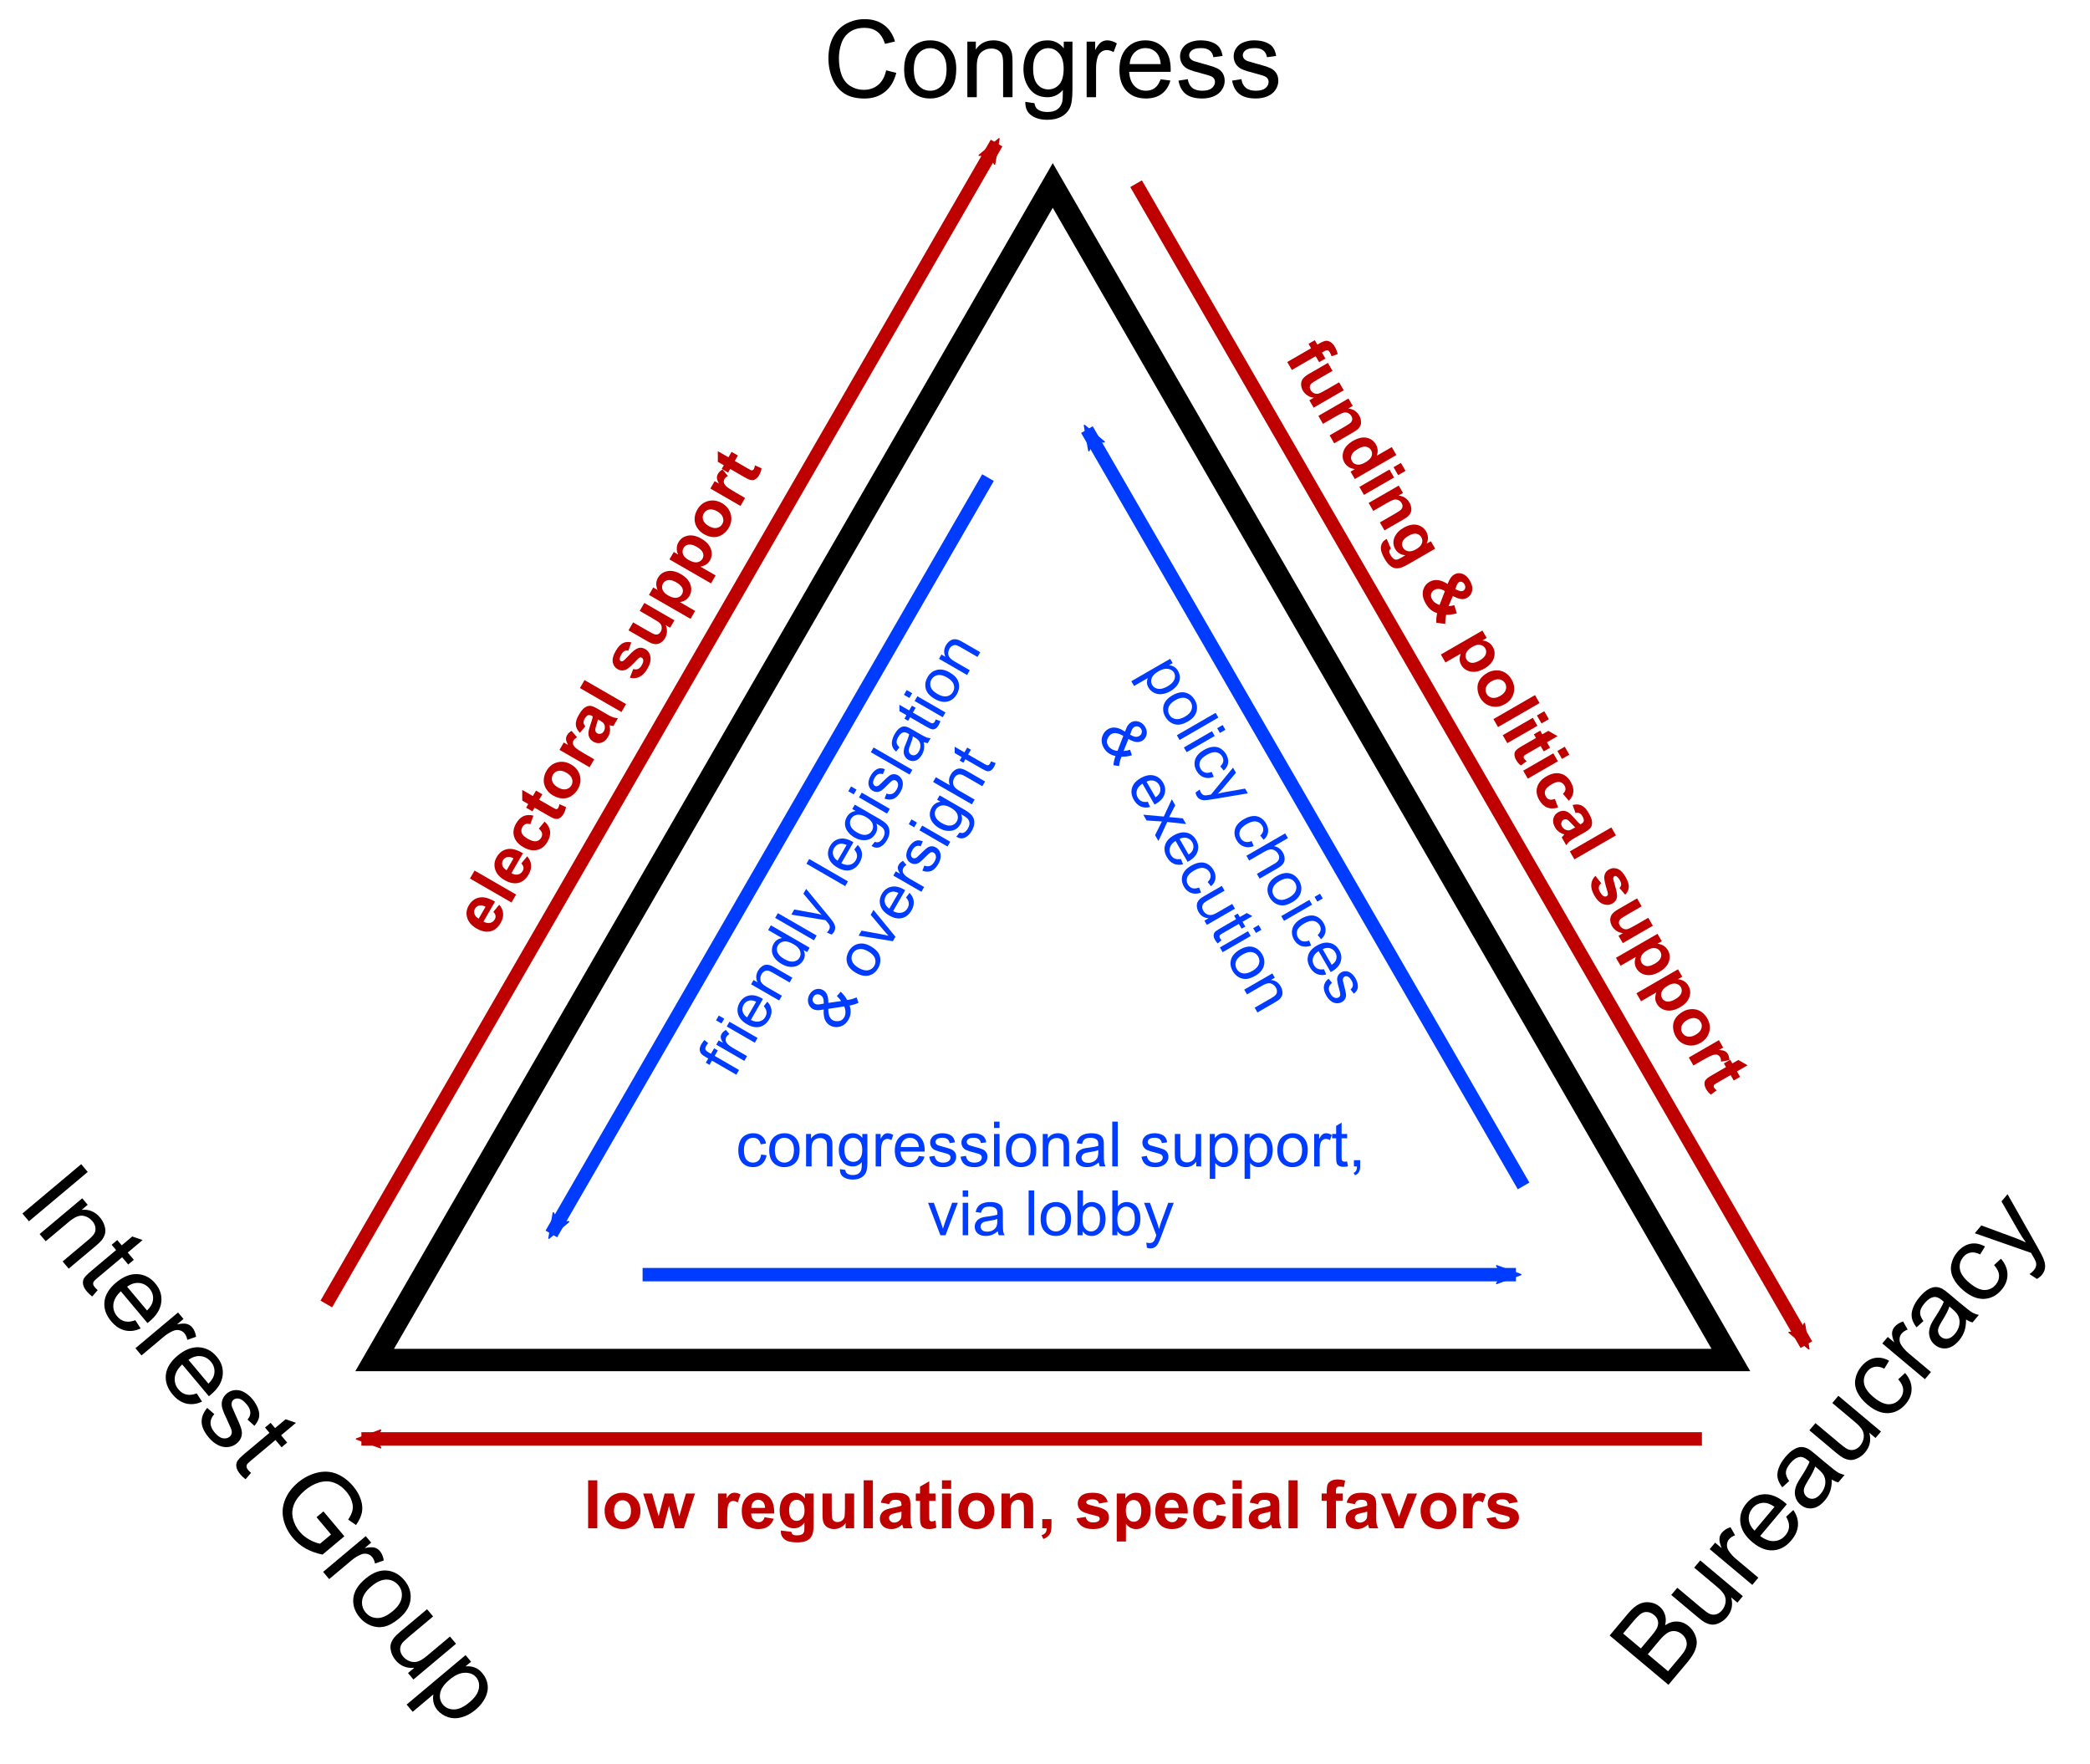 <svg xmlns:svg="http://www.w3.org/2000/svg" xmlns="http://www.w3.org/2000/svg" id="svg2" height="394.839" width="467.729"><defs id="defs6"><marker style="overflow:visible" id="Arrow2Mendt" orient="auto" refY="0" refX="0"><path style="font-size:12px;fill:#bf0000;fill-rule:evenodd;stroke:#bf0000;stroke-width:0.625;stroke-linejoin:round" id="path4459" transform="scale(-0.6,-0.6)" d="M8.719 4.034-2.207.016 8.719-4.002c-1.745 2.372-1.735 5.617-6e-7 8.035z"/></marker><marker style="overflow:visible" id="Arrow2MendP" orient="auto" refY="0" refX="0"><path style="font-size:12px;fill:#bf0000;fill-rule:evenodd;stroke:#bf0000;stroke-width:0.625;stroke-linejoin:round" id="path4462" transform="scale(-0.6,-0.6)" d="M8.719 4.034-2.207.016 8.719-4.002c-1.745 2.372-1.735 5.617-6e-7 8.035z"/></marker><marker style="overflow:visible" id="Arrow2Mend9" orient="auto" refY="0" refX="0"><path style="font-size:12px;fill:#bf0000;fill-rule:evenodd;stroke:#bf0000;stroke-width:0.625;stroke-linejoin:round" id="path4465" transform="scale(-0.6,-0.6)" d="M8.719 4.034-2.207.016 8.719-4.002c-1.745 2.372-1.735 5.617-6e-7 8.035z"/></marker><marker style="overflow:visible" id="Arrow2MendE" orient="auto" refY="0" refX="0"><path style="font-size:12px;fill:#003cff;fill-rule:evenodd;stroke:#003cff;stroke-width:0.625;stroke-linejoin:round" id="path4554" transform="scale(-0.6,-0.6)" d="M8.719 4.034-2.207.016 8.719-4.002c-1.745 2.372-1.735 5.617-6e-7 8.035z"/></marker><marker style="overflow:visible" id="Arrow2MendT" orient="auto" refY="0" refX="0"><path style="font-size:12px;fill:#003cff;fill-rule:evenodd;stroke:#003cff;stroke-width:0.625;stroke-linejoin:round" id="path4557" transform="scale(-0.6,-0.6)" d="M8.719 4.034-2.207.016 8.719-4.002c-1.745 2.372-1.735 5.617-6e-7 8.035z"/></marker><marker style="overflow:visible" id="Arrow2MendV" orient="auto" refY="0" refX="0"><path style="font-size:12px;fill:#003cff;fill-rule:evenodd;stroke:#003cff;stroke-width:0.625;stroke-linejoin:round" id="path4560" transform="scale(-0.6,-0.6)" d="M8.719 4.034-2.207.016 8.719-4.002c-1.745 2.372-1.735 5.617-6e-7 8.035z"/></marker></defs><g style="font-style:normal;font-variant:normal;font-weight:normal;font-stretch:normal;font-size:24px;line-height:110%;font-family:Arial;-inkscape-font-specification:Arial;text-align:center;letter-spacing:0px;word-spacing:0px;text-anchor:middle;fill:#000000;fill-opacity:1;stroke:none" id="text2987" aria-label="Congress"><path id="path317" style="font-style:normal;font-variant:normal;font-weight:normal;font-stretch:normal;font-family:Arial;-inkscape-font-specification:Arial" d="m198.312 15.734 2.273.574q-.715 2.801-2.578 4.277-1.852 1.465-4.535 1.465-2.777.0-4.523-1.125-1.734-1.137-2.648-3.281-.902-2.145-.902-4.605.0-2.684 1.02-4.676 1.031-2.004 2.918-3.035 1.898-1.043 4.172-1.043 2.578.0 4.336 1.312 1.758 1.312 2.449 3.691l-2.238.527q-.598-1.875-1.734-2.73-1.137-.855-2.859-.855-1.98.0-3.316.949-1.324.949-1.863 2.555-.539 1.594-.539 3.293.0 2.191.633 3.832.645 1.629 1.992 2.438 1.348.809 2.918.809 1.91.0 3.234-1.102 1.324-1.102 1.793-3.27z"/><path id="path319" style="font-style:normal;font-variant:normal;font-weight:normal;font-stretch:normal;font-family:Arial;-inkscape-font-specification:Arial" d="m202.343 15.535q0-3.457 1.922-5.121 1.605-1.383 3.914-1.383 2.566.0 4.195 1.688 1.629 1.676 1.629 4.641.0 2.402-.727 3.785-.715 1.371-2.098 2.133-1.371.762-3 .762-2.613.0-4.23-1.676-1.605-1.676-1.605-4.828zm2.168.0q0 2.391 1.043 3.586 1.043 1.184 2.625 1.184 1.57.0 2.613-1.195 1.043-1.195 1.043-3.645.0-2.309-1.055-3.492-1.043-1.195-2.602-1.195-1.582.0-2.625 1.184-1.043 1.184-1.043 3.574z"/><path id="path321" style="font-style:normal;font-variant:normal;font-weight:normal;font-stretch:normal;font-family:Arial;-inkscape-font-specification:Arial" d="M216.488 21.758V9.312h1.898v1.77q1.371-2.051 3.961-2.051 1.125.0 2.062.41.949.398 1.418 1.055.469.656.656 1.559.117.586.117 2.051v7.652h-2.109V14.188q0-1.289-.246-1.922-.246-.645-.879-1.02-.621-.387-1.465-.387-1.348.0-2.332.855-.973.855-.973 3.246v6.797z"/><path id="path323" style="font-style:normal;font-variant:normal;font-weight:normal;font-stretch:normal;font-family:Arial;-inkscape-font-specification:Arial" d="m229.46 22.789 2.051.305q.129.949.715 1.383.785.586 2.145.586 1.465.0 2.262-.586.797-.586 1.078-1.641.164-.645.152-2.707-1.383 1.629-3.445 1.629-2.566.0-3.973-1.852-1.406-1.852-1.406-4.441.0-1.781.645-3.281.645-1.512 1.863-2.332 1.23-.82 2.883-.82 2.203.0 3.633 1.781v-1.5h1.945v10.758q0 2.906-.598 4.113-.586 1.219-1.875 1.922-1.277.703-3.152.703-2.227.0-3.598-1.008-1.371-.996-1.324-3.012zm1.746-7.477q0 2.449.973 3.574.973 1.125 2.438 1.125 1.453.0 2.438-1.113.984-1.125.984-3.516.0-2.285-1.02-3.445-1.008-1.16-2.438-1.16-1.406.0-2.391 1.148-.984 1.137-.984 3.387z"/><path id="path325" style="font-style:normal;font-variant:normal;font-weight:normal;font-stretch:normal;font-family:Arial;-inkscape-font-specification:Arial" d="M243.183 21.758V9.312h1.898v1.887q.727-1.324 1.336-1.746.621-.422 1.359-.422 1.066.0 2.168.68l-.727 1.957q-.773-.457-1.547-.457-.691.0-1.242.422-.551.41-.785 1.148-.352 1.125-.352 2.461v6.516z"/><path id="path327" style="font-style:normal;font-variant:normal;font-weight:normal;font-stretch:normal;font-family:Arial;-inkscape-font-specification:Arial" d="m259.742 17.75 2.18.27q-.516 1.91-1.91 2.965-1.395 1.055-3.562 1.055-2.73.0-4.336-1.676-1.594-1.688-1.594-4.723.0-3.141 1.617-4.875 1.617-1.734 4.195-1.734 2.496.0 4.078 1.699 1.582 1.699 1.582 4.781.0.188-.012.562h-9.281q.117 2.051 1.16 3.141 1.043 1.09 2.602 1.09 1.16.0 1.98-.609T259.742 17.75zm-6.926-3.41h6.949q-.141-1.57-.797-2.355-1.008-1.219-2.613-1.219-1.453.0-2.449.973-.984.973-1.09 2.602z"/><path id="path329" style="font-style:normal;font-variant:normal;font-weight:normal;font-stretch:normal;font-family:Arial;-inkscape-font-specification:Arial" d="m263.738 18.043 2.086-.328q.176 1.254.973 1.922.809.668 2.25.668 1.453.0 2.156-.586.703-.598.703-1.395.0-.715-.621-1.125-.434-.281-2.156-.715-2.32-.586-3.223-1.008-.891-.434-1.359-1.184-.457-.762-.457-1.676.0-.832.375-1.535.387-.715 1.043-1.184.492-.363 1.336-.609.855-.258 1.828-.258 1.465.0 2.566.422 1.113.422 1.641 1.148.527.715.727 1.922l-2.062.281q-.141-.961-.82-1.5-.668-.539-1.898-.539-1.453.0-2.074.48-.621.48-.621 1.125.0.41.258.738.258.34.809.562.316.117 1.863.539 2.238.598 3.117.984.891.375 1.395 1.102.504.727.504 1.805.0 1.055-.621 1.992-.609.926-1.77 1.441-1.16.504-2.625.504-2.426.0-3.703-1.008-1.266-1.008-1.617-2.988z"/><path id="path331" style="font-style:normal;font-variant:normal;font-weight:normal;font-stretch:normal;font-family:Arial;-inkscape-font-specification:Arial" d="m275.738 18.043 2.086-.328q.176 1.254.973 1.922.809.668 2.25.668 1.453.0 2.156-.586.703-.598.703-1.395.0-.715-.621-1.125-.434-.281-2.156-.715-2.32-.586-3.223-1.008-.891-.434-1.359-1.184-.457-.762-.457-1.676.0-.832.375-1.535.387-.715 1.043-1.184.492-.363 1.336-.609.855-.258 1.828-.258 1.465.0 2.566.422 1.113.422 1.641 1.148.527.715.727 1.922l-2.062.281q-.141-.961-.82-1.5-.668-.539-1.898-.539-1.453.0-2.074.48-.621.48-.621 1.125.0.41.258.738.258.34.809.562.316.117 1.863.539 2.238.598 3.117.984.891.375 1.395 1.102.504.727.504 1.805.0 1.055-.621 1.992-.609.926-1.77 1.441-1.16.504-2.625.504-2.426.0-3.703-1.008-1.266-1.008-1.617-2.988z"/></g><g style="font-style:normal;font-variant:normal;font-weight:normal;font-stretch:normal;font-size:24px;line-height:110%;font-family:Arial;-inkscape-font-specification:Arial;text-align:center;letter-spacing:0px;word-spacing:0px;text-anchor:middle;fill:#000000;fill-opacity:1;stroke:none" id="text2993" transform="rotate(50)" aria-label="Interest Group"><path id="path334" style="font-style:normal;font-variant:normal;font-weight:normal;font-stretch:normal;font-family:Arial;-inkscape-font-specification:Arial" d="m211.257 170.719v-17.18h2.273v17.18z"/><path id="path336" style="font-style:normal;font-variant:normal;font-weight:normal;font-stretch:normal;font-family:Arial;-inkscape-font-specification:Arial" d="m217.257 170.719v-12.445h1.898v1.77q1.371-2.051 3.961-2.051 1.125.0 2.062.41.949.398 1.418 1.055t.656 1.559q.117.586.117 2.051v7.652h-2.109v-7.57q0-1.289-.246-1.922-.246-.645-.879-1.02-.621-.387-1.465-.387-1.348.0-2.332.855-.973.855-.973 3.246v6.797z"/><path id="path338" style="font-style:normal;font-variant:normal;font-weight:normal;font-stretch:normal;font-family:Arial;-inkscape-font-specification:Arial" d="m235.222 168.833.305 1.863q-.891.188-1.594.188-1.148.0-1.781-.363t-.891-.949q-.258-.598-.258-2.496v-7.16h-1.547v-1.641h1.547v-3.082l2.098-1.266v4.348h2.121v1.641h-2.121v7.277q0 .902.105 1.16.117.258.363.41.258.152.727.152.352.0.926-.082z"/><path id="path340" style="font-style:normal;font-variant:normal;font-weight:normal;font-stretch:normal;font-family:Arial;-inkscape-font-specification:Arial" d="m245.793 166.712 2.18.27q-.516 1.91-1.91 2.965-1.395 1.055-3.562 1.055-2.73.0-4.336-1.676-1.594-1.688-1.594-4.723.0-3.141 1.617-4.875 1.617-1.734 4.195-1.734 2.496.0 4.078 1.699t1.582 4.781q0 .188-.012.562h-9.281q.117 2.051 1.16 3.141 1.043 1.09 2.602 1.09 1.16.0 1.98-.609.82-.609 1.301-1.945zm-6.926-3.41h6.949q-.141-1.57-.797-2.355-1.008-1.219-2.613-1.219-1.453.0-2.449.973-.984.973-1.09 2.602z"/><path id="path342" style="font-style:normal;font-variant:normal;font-weight:normal;font-stretch:normal;font-family:Arial;-inkscape-font-specification:Arial" d="m250.609 170.719v-12.445h1.898v1.887q.727-1.324 1.336-1.746.621-.422 1.359-.422 1.066.0 2.168.68l-.727 1.957q-.773-.457-1.547-.457-.691.0-1.242.422-.551.41-.785 1.148-.352 1.125-.352 2.461v6.516z"/><path id="path344" style="font-style:normal;font-variant:normal;font-weight:normal;font-stretch:normal;font-family:Arial;-inkscape-font-specification:Arial" d="m267.168 166.712 2.18.27q-.516 1.91-1.91 2.965-1.395 1.055-3.562 1.055-2.73.0-4.336-1.676-1.594-1.688-1.594-4.723.0-3.141 1.617-4.875 1.617-1.734 4.195-1.734 2.496.0 4.078 1.699 1.582 1.699 1.582 4.781.0.188-.012.562h-9.281q.117 2.051 1.16 3.141 1.043 1.09 2.602 1.09 1.16.0 1.98-.609.82-.609 1.301-1.945zm-6.926-3.41h6.949q-.141-1.57-.797-2.355-1.008-1.219-2.613-1.219-1.453.0-2.449.973-.984.973-1.09 2.602z"/><path id="path346" style="font-style:normal;font-variant:normal;font-weight:normal;font-stretch:normal;font-family:Arial;-inkscape-font-specification:Arial" d="m271.164 167.005 2.086-.328q.176 1.254.973 1.922.809.668 2.25.668 1.453.0 2.156-.586.703-.598.703-1.395.0-.715-.621-1.125-.434-.281-2.156-.715-2.32-.586-3.223-1.008-.891-.434-1.359-1.184-.457-.762-.457-1.676.0-.832.375-1.535.387-.715 1.043-1.184.492-.363 1.336-.609.855-.258 1.828-.258 1.465.0 2.566.422 1.113.422 1.641 1.148.527.715.727 1.922l-2.062.281q-.141-.961-.82-1.5-.668-.539-1.898-.539-1.453.0-2.074.48-.621.48-.621 1.125.0.41.258.738.258.34.809.562.316.117 1.863.539 2.238.598 3.117.984.891.375 1.395 1.102.504.727.504 1.805.0 1.055-.621 1.992-.609.926-1.77 1.441-1.16.504-2.625.504-2.426.0-3.703-1.008-1.266-1.008-1.617-2.988z"/><path id="path348" style="font-style:normal;font-variant:normal;font-weight:normal;font-stretch:normal;font-family:Arial;-inkscape-font-specification:Arial" d="m288.613 168.833.305 1.863q-.891.188-1.594.188-1.148.0-1.781-.363-.633-.363-.891-.949-.258-.598-.258-2.496v-7.16h-1.547v-1.641h1.547v-3.082l2.098-1.266v4.348h2.121v1.641h-2.121v7.277q0 .902.105 1.16.117.258.363.41.258.152.727.152.352.0.926-.082z"/><path id="path350" style="font-style:normal;font-variant:normal;font-weight:normal;font-stretch:normal;font-family:Arial;-inkscape-font-specification:Arial" d="m305.629 163.981v-2.016l7.277-.012v6.375q-1.676 1.336-3.457 2.016-1.781.668-3.656.668-2.531.0-4.605-1.078-2.062-1.09-3.117-3.141-1.055-2.051-1.055-4.582.0-2.508 1.043-4.676 1.055-2.18 3.023-3.234 1.969-1.055 4.535-1.055 1.863.0 3.363.609 1.512.598 2.367 1.676.855 1.078 1.301 2.812l-2.051.562q-.387-1.312-.961-2.062-.574-.75-1.641-1.195-1.066-.457-2.367-.457-1.559.0-2.695.48-1.137.469-1.84 1.242-.691.773-1.078 1.699-.656 1.594-.656 3.457.0 2.297.785 3.844.797 1.547 2.309 2.297 1.512.75 3.211.75 1.477.0 2.883-.562 1.406-.574 2.133-1.219v-3.199z"/><path id="path352" style="font-style:normal;font-variant:normal;font-weight:normal;font-stretch:normal;font-family:Arial;-inkscape-font-specification:Arial" d="m315.953 170.719v-12.445h1.898v1.887q.727-1.324 1.336-1.746.621-.422 1.359-.422 1.066.0 2.168.68l-.727 1.957q-.773-.457-1.547-.457-.691.0-1.242.422-.551.41-.785 1.148-.352 1.125-.352 2.461v6.516z"/><path id="path354" style="font-style:normal;font-variant:normal;font-weight:normal;font-stretch:normal;font-family:Arial;-inkscape-font-specification:Arial" d="m323.207 164.497q0-3.457 1.922-5.121 1.605-1.383 3.914-1.383 2.566.0 4.195 1.688 1.629 1.676 1.629 4.641.0 2.402-.727 3.785-.715 1.371-2.098 2.133-1.371.762-3 .762-2.613.0-4.23-1.676-1.605-1.676-1.605-4.828zm2.168.0q0 2.391 1.043 3.586 1.043 1.184 2.625 1.184 1.57.0 2.613-1.195 1.043-1.195 1.043-3.645.0-2.309-1.055-3.492-1.043-1.195-2.602-1.195-1.582.0-2.625 1.184t-1.043 3.574z"/><path id="path356" style="font-style:normal;font-variant:normal;font-weight:normal;font-stretch:normal;font-family:Arial;-inkscape-font-specification:Arial" d="m345.507 170.719v-1.828q-1.453 2.109-3.949 2.109-1.102.0-2.062-.422-.949-.422-1.418-1.055-.457-.645-.645-1.57-.129-.621-.129-1.969v-7.711h2.109v6.902q0 1.652.129 2.227.199.832.844 1.312.645.469 1.594.469t1.781-.48q.832-.492 1.172-1.324.352-.844.352-2.438v-6.668h2.109v12.445z"/><path id="path358" style="font-style:normal;font-variant:normal;font-weight:normal;font-stretch:normal;font-family:Arial;-inkscape-font-specification:Arial" d="m350.711 175.489v-17.215h1.922v1.617q.68-.949 1.535-1.418.855-.48 2.074-.48 1.594.0 2.812.82 1.219.82 1.84 2.32.621 1.488.621 3.27.0 1.91-.691 3.445-.68 1.523-1.992 2.344-1.301.809-2.742.809-1.055.0-1.898-.445-.832-.445-1.371-1.125v6.059zm1.91-10.922q0 2.402.973 3.551.973 1.148 2.355 1.148 1.406.0 2.402-1.184 1.008-1.195 1.008-3.691.0-2.379-.984-3.562-.973-1.184-2.332-1.184-1.348.0-2.391 1.266-1.031 1.254-1.031 3.656z"/></g><g style="font-style:normal;font-variant:normal;font-weight:normal;font-stretch:normal;font-size:24px;line-height:110%;font-family:Arial;-inkscape-font-specification:Arial;text-align:center;letter-spacing:0px;word-spacing:0px;text-anchor:middle;fill:#000000;fill-opacity:1;stroke:none" id="text2997" transform="rotate(-50)" aria-label="Bureaucracy"><path id="path294" style="font-style:normal;font-variant:normal;font-weight:normal;font-stretch:normal;font-family:Arial;-inkscape-font-specification:Arial" d="M-48.825 528.392V511.212h6.445q1.969.0 3.152.527 1.195.516 1.863 1.605.68 1.078.68 2.262.0 1.102-.598 2.074-.598.973-1.805 1.57 1.559.457 2.391 1.559.844 1.102.844 2.602.0 1.207-.516 2.25-.504 1.031-1.254 1.594t-1.887.855q-1.125.281-2.766.281zm2.273-9.961h3.715q1.512.0 2.168-.199.867-.258 1.301-.855.445-.598.445-1.5.0-.855-.41-1.5-.41-.656-1.172-.891-.762-.246-2.613-.246h-3.434zm0 7.934h4.277q1.102.0 1.547-.082.785-.141 1.312-.469.527-.328.867-.949.34-.633.34-1.453.0-.961-.492-1.664-.492-.715-1.371-.996-.867-.293-2.508-.293h-3.973z"/><path id="path296" style="font-style:normal;font-variant:normal;font-weight:normal;font-stretch:normal;font-family:Arial;-inkscape-font-specification:Arial" d="m-24.813 528.392v-1.828q-1.453 2.109-3.949 2.109-1.102.0-2.062-.422-.949-.422-1.418-1.055-.457-.645-.645-1.57-.129-.621-.129-1.969v-7.711h2.109v6.902q0 1.652.129 2.227.199.832.844 1.312.645.469 1.594.469t1.781-.48q.832-.492 1.172-1.324.352-.844.352-2.438v-6.668h2.109v12.445z"/><path id="path298" style="font-style:normal;font-variant:normal;font-weight:normal;font-stretch:normal;font-family:Arial;-inkscape-font-specification:Arial" d="m-19.633 528.392v-12.445h1.898v1.887q.727-1.324 1.336-1.746.621-.422 1.359-.422 1.066.0 2.168.68l-.727 1.957q-.773-.457-1.547-.457-.691.0-1.242.422-.551.41-.785 1.148-.352 1.125-.352 2.461v6.516z"/><path id="path300" style="font-style:normal;font-variant:normal;font-weight:normal;font-stretch:normal;font-family:Arial;-inkscape-font-specification:Arial" d="m-3.075 524.384 2.18.27q-.516 1.91-1.91 2.965-1.395 1.055-3.562 1.055-2.73.0-4.336-1.676-1.594-1.688-1.594-4.723.0-3.141 1.617-4.875 1.617-1.734 4.195-1.734 2.496.0 4.078 1.699 1.582 1.699 1.582 4.781.0.188-.012.562H-10.118q.117 2.051 1.16 3.141 1.043 1.09 2.602 1.09 1.16.0 1.98-.609.82-.609 1.301-1.945zm-6.926-3.41h6.949q-.141-1.57-.797-2.355-1.008-1.219-2.613-1.219-1.453.0-2.449.973-.984.973-1.09 2.602z"/><path id="path302" style="font-style:normal;font-variant:normal;font-weight:normal;font-stretch:normal;font-family:Arial;-inkscape-font-specification:Arial" d="m9.886 526.857q-1.172.996-2.262 1.406-1.078.41-2.32.41-2.051.0-3.152-.996-1.102-1.008-1.102-2.566.0-.914.41-1.664.422-.762 1.09-1.219.68-.457 1.523-.691.621-.164 1.875-.316 2.555-.305 3.762-.727.012-.434.012-.551.0-1.289-.598-1.816-.809-.715-2.402-.715-1.488.0-2.203.527-.703.516-1.043 1.84l-2.062-.281q.281-1.324.926-2.133.645-.82 1.863-1.254 1.219-.445 2.824-.445 1.594.0 2.59.375.996.375 1.465.949.469.562.656 1.43.105.539.105 1.945v2.812q0 2.941.129 3.727.141.773.539 1.488H10.308Q9.98 527.736 9.886 526.857zM9.71 522.146q-1.148.469-3.445.797-1.301.188-1.84.422-.539.234-.832.691-.293.445-.293.996.0.844.633 1.406.645.562 1.875.562 1.219.0 2.168-.527.949-.539 1.395-1.465.34-.715.34-2.109z"/><path id="path304" style="font-style:normal;font-variant:normal;font-weight:normal;font-stretch:normal;font-family:Arial;-inkscape-font-specification:Arial" d="m23.281 528.392v-1.828q-1.453 2.109-3.949 2.109-1.102.0-2.062-.422-.949-.422-1.418-1.055-.457-.645-.645-1.57-.129-.621-.129-1.969v-7.711h2.109v6.902q0 1.652.129 2.227.199.832.844 1.312.645.469 1.594.469t1.781-.48q.832-.492 1.172-1.324.352-.844.352-2.438v-6.668h2.109v12.445z"/><path id="path306" style="font-style:normal;font-variant:normal;font-weight:normal;font-stretch:normal;font-family:Arial;-inkscape-font-specification:Arial" d="m36.605 523.833 2.074.27q-.34 2.145-1.746 3.363-1.395 1.207-3.434 1.207-2.555.0-4.113-1.664-1.547-1.676-1.547-4.793.0-2.016.668-3.527.668-1.512 2.027-2.262 1.371-.762 2.977-.762 2.027.0 3.316 1.031 1.289 1.02 1.652 2.906l-2.051.316q-.293-1.254-1.043-1.887-.738-.633-1.793-.633-1.594.0-2.59 1.148-.996 1.137-.996 3.609.0 2.508.961 3.645.961 1.137 2.508 1.137 1.242.0 2.074-.762.832-.762 1.055-2.344z"/><path id="path308" style="font-style:normal;font-variant:normal;font-weight:normal;font-stretch:normal;font-family:Arial;-inkscape-font-specification:Arial" d="m40.46 528.392v-12.445h1.898v1.887q.727-1.324 1.336-1.746.621-.422 1.359-.422 1.066.0 2.168.68l-.727 1.957q-.773-.457-1.547-.457-.691.0-1.242.422-.551.41-.785 1.148-.352 1.125-.352 2.461v6.516z"/><path id="path310" style="font-style:normal;font-variant:normal;font-weight:normal;font-stretch:normal;font-family:Arial;-inkscape-font-specification:Arial" d="m56.621 526.857q-1.172.996-2.262 1.406-1.078.41-2.32.41-2.051.0-3.152-.996-1.102-1.008-1.102-2.566.0-.914.41-1.664.422-.762 1.09-1.219.68-.457 1.523-.691.621-.164 1.875-.316 2.555-.305 3.762-.727.012-.434.012-.551.0-1.289-.598-1.816-.809-.715-2.402-.715-1.488.0-2.203.527-.703.516-1.043 1.84l-2.062-.281q.281-1.324.926-2.133.645-.82 1.863-1.254 1.219-.445 2.824-.445 1.594.0 2.59.375t1.465.949q.469.562.656 1.43.105.539.105 1.945v2.812q0 2.941.129 3.727.141.773.539 1.488h-2.203q-.328-.656-.422-1.535zM56.445 522.146q-1.148.469-3.445.797-1.301.188-1.84.422-.539.234-.832.691-.293.445-.293.996.0.844.633 1.406.645.562 1.875.562 1.219.0 2.168-.527.949-.539 1.395-1.465.34-.715.34-2.109z"/><path id="path312" style="font-style:normal;font-variant:normal;font-weight:normal;font-stretch:normal;font-family:Arial;-inkscape-font-specification:Arial" d="m69.98 523.833 2.074.27q-.34 2.145-1.746 3.363-1.395 1.207-3.434 1.207-2.555.0-4.113-1.664-1.547-1.676-1.547-4.793.0-2.016.668-3.527.668-1.512 2.027-2.262 1.371-.762 2.977-.762 2.027.0 3.316 1.031 1.289 1.02 1.652 2.906l-2.051.316q-.293-1.254-1.043-1.887-.738-.633-1.793-.633-1.594.0-2.59 1.148-.996 1.137-.996 3.609.0 2.508.961 3.645.961 1.137 2.508 1.137 1.242.0 2.074-.762.832-.762 1.055-2.344z"/><path id="path314" style="font-style:normal;font-variant:normal;font-weight:normal;font-stretch:normal;font-family:Arial;-inkscape-font-specification:Arial" d="m73.765 533.185-.234-1.98q.691.188 1.207.188.703.0 1.125-.234.422-.234.691-.656.199-.316.645-1.57.059-.176.188-.516l-4.723-12.469h2.273l2.59 7.207q.504 1.371.902 2.883.363-1.453.867-2.836l2.66-7.254h2.109l-4.734 12.656q-.762 2.051-1.184 2.824-.562 1.043-1.289 1.523-.727.492-1.734.492-.609.0-1.359-.258z"/></g><g style="font-style:normal;font-variant:normal;font-weight:bold;font-stretch:normal;font-size:15px;line-height:110%;font-family:Arial;-inkscape-font-specification:'Arial Bold';text-align:center;letter-spacing:0px;word-spacing:0px;text-anchor:middle;fill:#bf0000;fill-opacity:1;stroke:none" id="text3001" transform="rotate(-60)" aria-label="electoral support"><path id="path47" style="font-style:normal;font-variant:normal;font-weight:bold;font-stretch:normal;font-family:Arial;-inkscape-font-specification:'Arial Bold'" d="m-121.522 197.648 2.051.344q-.396 1.128-1.252 1.721-.85.586-2.131.586-2.029.0-3.003-1.326-.769-1.062-.769-2.681.0-1.934 1.011-3.025 1.011-1.099 2.556-1.099 1.736.0 2.739 1.15 1.003 1.143.959 3.508h-5.156q.022.916.498 1.428.476.505 1.187.505.483.0.813-.264.33-.264.498-.85zm.117-2.08q-.022-.894-.461-1.355-.439-.469-1.069-.469-.674.0-1.113.491-.439.491-.432 1.333z"/><path id="path49" style="font-style:normal;font-variant:normal;font-weight:bold;font-stretch:normal;font-family:Arial;-inkscape-font-specification:'Arial Bold'" d="m-117.677 200.123v-10.737h2.058v10.737z"/><path id="path51" style="font-style:normal;font-variant:normal;font-weight:bold;font-stretch:normal;font-family:Arial;-inkscape-font-specification:'Arial Bold'" d="m-109.012 197.648 2.051.344q-.396 1.128-1.252 1.721-.85.586-2.131.586-2.029.0-3.003-1.326-.769-1.062-.769-2.681.0-1.934 1.011-3.025 1.011-1.099 2.556-1.099 1.736.0 2.739 1.15 1.003 1.143.959 3.508h-5.156q.022.916.498 1.428.476.505 1.187.505.483.0.813-.264.33-.264.498-.85zm.117-2.08q-.022-.894-.461-1.355-.439-.469-1.069-.469-.674.0-1.113.491-.439.491-.432 1.333z"/><path id="path53" style="font-style:normal;font-variant:normal;font-weight:bold;font-stretch:normal;font-family:Arial;-inkscape-font-specification:'Arial Bold'" d="m-98.385 194.645-2.029.366q-.103-.608-.469-.916-.359-.308-.938-.308-.769.0-1.23.535-.454.527-.454 1.772.0 1.384.461 1.956.469.571 1.252.571.586.0.959-.33.374-.337.527-1.15l2.021.344q-.315 1.392-1.208 2.102-.894.71-2.395.71-1.707.0-2.725-1.077-1.011-1.077-1.011-2.981.0-1.926 1.018-2.996 1.018-1.077 2.754-1.077 1.421.0 2.256.615.842.608 1.208 1.86z"/><path id="path55" style="font-style:normal;font-variant:normal;font-weight:bold;font-stretch:normal;font-family:Arial;-inkscape-font-specification:'Arial Bold'" d="m-93.251 192.345v1.641h-1.406v3.135q0 .952.037 1.113.044.154.183.256.146.103.352.103.286.0.828-.198l.176 1.597q-.718.308-1.626.308-.557.0-1.003-.183-.447-.19-.659-.483-.205-.3-.286-.806-.066-.359-.066-1.45v-3.391h-.945v-1.641h.945v-1.545l2.065-1.201v2.747z"/><path id="path57" style="font-style:normal;font-variant:normal;font-weight:bold;font-stretch:normal;font-family:Arial;-inkscape-font-specification:'Arial Bold'" d="m-92.284 196.124q0-1.025.505-1.985.505-.959 1.428-1.465.93-.505 2.073-.505 1.765.0 2.893 1.15 1.128 1.143 1.128 2.893.0 1.765-1.143 2.93-1.135 1.157-2.864 1.157-1.069.0-2.043-.483-.967-.483-1.472-1.414-.505-.938-.505-2.278zm2.109.11q0 1.157.549 1.772.549.615 1.355.615t1.348-.615q.549-.615.549-1.787.0-1.143-.549-1.758-.542-.615-1.348-.615-.806.0-1.355.615-.549.615-.549 1.772z"/><path id="path59" style="font-style:normal;font-variant:normal;font-weight:bold;font-stretch:normal;font-family:Arial;-inkscape-font-specification:'Arial Bold'" d="m-80.668 200.123h-2.058v-7.778h1.912v1.106q.491-.784.879-1.033.396-.249.894-.249.703.0 1.355.388l-.637 1.794q-.52-.337-.967-.337-.432.0-.732.242-.3.234-.476.857-.168.623-.168 2.607z"/><path id="path61" style="font-style:normal;font-variant:normal;font-weight:bold;font-stretch:normal;font-family:Arial;-inkscape-font-specification:'Arial Bold'" d="m-75.27 194.718-1.868-.337q.315-1.128 1.084-1.67.769-.542 2.285-.542 1.377.0 2.051.33.674.322.945.828.278.498.278 1.838l-.022 2.402q0 1.025.095 1.516.103.483.374 1.04h-2.036q-.081-.205-.198-.608-.051-.183-.073-.242-.527.513-1.128.769-.601.256-1.282.256-1.201.0-1.897-.652-.688-.652-.688-1.648.0-.659.315-1.172.315-.52.879-.791.571-.278 1.641-.483 1.443-.271 2-.505v-.205q0-.593-.293-.842-.293-.256-1.106-.256-.549.0-.857.22-.308.212-.498.754zm2.754 1.67q-.396.132-1.252.315-.857.183-1.121.359-.403.286-.403.725.0.432.322.747.322.315.82.315.557.0 1.062-.366.374-.278.491-.681.081-.264.081-1.003z"/><path id="path63" style="font-style:normal;font-variant:normal;font-weight:bold;font-stretch:normal;font-family:Arial;-inkscape-font-specification:'Arial Bold'" d="m-68.458 200.123v-10.737h2.058v10.737z"/><path id="path65" style="font-style:normal;font-variant:normal;font-weight:bold;font-stretch:normal;font-family:Arial;-inkscape-font-specification:'Arial Bold'" d="m-60.863 197.904 2.065-.315q.132.601.535.916.403.308 1.128.308.798.0 1.201-.293.271-.205.271-.549.0-.234-.146-.388-.154-.146-.688-.271-2.49-.549-3.157-1.003-.923-.63-.923-1.75.0-1.011.798-1.699.798-.688 2.476-.688 1.597.0 2.373.52.776.52 1.069 1.538l-1.941.359q-.125-.454-.476-.696-.344-.242-.989-.242-.813.0-1.165.227-.234.161-.234.417.0.22.205.374.278.205 1.919.579 1.648.374 2.3.916.645.549.645 1.531.0 1.069-.894 1.838-.894.769-2.644.769-1.589.0-2.52-.645-.923-.645-1.208-1.75z"/><path id="path67" style="font-style:normal;font-variant:normal;font-weight:bold;font-stretch:normal;font-family:Arial;-inkscape-font-specification:'Arial Bold'" d="m-46.669 200.123v-1.165q-.425.623-1.121.981-.688.359-1.458.359-.784.0-1.406-.344-.623-.344-.901-.967-.278-.623-.278-1.721v-4.922h2.058v3.574q0 1.641.11 2.014.117.366.417.586.3.212.762.212.527.0.945-.286.417-.293.571-.718.154-.432.154-2.102v-3.281h2.058v7.778z"/><path id="path69" style="font-style:normal;font-variant:normal;font-weight:bold;font-stretch:normal;font-family:Arial;-inkscape-font-specification:'Arial Bold'" d="m-42.677 192.345h1.919v1.143q.374-.586 1.011-.952.637-.366 1.414-.366 1.355.0 2.3 1.062t.945 2.959q0 1.948-.952 3.032-.952 1.077-2.307 1.077-.645.0-1.172-.256-.52-.256-1.099-.879v3.918h-2.058zm2.036 3.757q0 1.311.52 1.941.52.623 1.267.623.718.0 1.194-.571.476-.579.476-1.89.0-1.223-.491-1.816t-1.216-.593q-.754.0-1.252.586-.498.579-.498 1.721z"/><path id="path71" style="font-style:normal;font-variant:normal;font-weight:bold;font-stretch:normal;font-family:Arial;-inkscape-font-specification:'Arial Bold'" d="m-33.507 192.345h1.919v1.143q.374-.586 1.011-.952t1.414-.366q1.355.0 2.3 1.062t.945 2.959q0 1.948-.952 3.032-.952 1.077-2.307 1.077-.645.0-1.172-.256-.52-.256-1.099-.879v3.918h-2.058zm2.036 3.757q0 1.311.52 1.941.52.623 1.267.623.718.0 1.194-.571.476-.579.476-1.89.0-1.223-.491-1.816t-1.216-.593q-.754.0-1.252.586-.498.579-.498 1.721z"/><path id="path73" style="font-style:normal;font-variant:normal;font-weight:bold;font-stretch:normal;font-family:Arial;-inkscape-font-specification:'Arial Bold'" d="m-24.755 196.124q0-1.025.505-1.985.505-.959 1.428-1.465.93-.505 2.073-.505 1.765.0 2.893 1.15 1.128 1.143 1.128 2.893.0 1.765-1.143 2.93-1.135 1.157-2.864 1.157-1.069.0-2.043-.483-.967-.483-1.472-1.414-.505-.938-.505-2.278zm2.109.11q0 1.157.549 1.772.549.615 1.355.615t1.348-.615q.549-.615.549-1.787.0-1.143-.549-1.758-.542-.615-1.348-.615t-1.355.615q-.549.615-.549 1.772z"/><path id="path75" style="font-style:normal;font-variant:normal;font-weight:bold;font-stretch:normal;font-family:Arial;-inkscape-font-specification:'Arial Bold'" d="m-13.138 200.123h-2.058v-7.778h1.912v1.106q.491-.784.879-1.033.396-.249.894-.249.703.0 1.355.388l-.637 1.794q-.52-.337-.967-.337-.432.0-.732.242-.3.234-.476.857-.168.623-.168 2.607z"/><path id="path77" style="font-style:normal;font-variant:normal;font-weight:bold;font-stretch:normal;font-family:Arial;-inkscape-font-specification:'Arial Bold'" d="m-5.712 192.345v1.641h-1.406v3.135q0 .952.037 1.113.044.154.183.256.146.103.352.103.286.0.828-.198l.176 1.597q-.718.308-1.626.308-.557.0-1.003-.183-.447-.19-.659-.483-.205-.3-.286-.806-.066-.359-.066-1.45v-3.391h-.945v-1.641h.945v-1.545l2.065-1.201v2.747z"/></g><g style="font-style:normal;font-variant:normal;font-weight:bold;font-stretch:normal;font-size:15px;line-height:110%;font-family:Arial;-inkscape-font-specification:'Arial Bold';text-align:center;letter-spacing:0px;word-spacing:0px;text-anchor:middle;fill:#bf0000;fill-opacity:1;stroke:none" id="text3005" transform="rotate(60)" aria-label="funding &amp; political support"><path id="path245" style="font-style:normal;font-variant:normal;font-weight:bold;font-stretch:normal;font-family:Arial;-inkscape-font-specification:'Arial Bold'" d="m213.055-216.756h1.143v-.586q0-.981.205-1.465.212-.483.769-.784.564-.308 1.421-.308.879.0 1.721.264l-.278 1.436q-.491-.117-.945-.117-.447.0-.645.212-.19.205-.19.798v.549h1.538v1.619h-1.538v6.16h-2.058v-6.16h-1.143z"/><path id="path247" style="font-style:normal;font-variant:normal;font-weight:bold;font-stretch:normal;font-family:Arial;-inkscape-font-specification:'Arial Bold'" d="m224.086-208.978v-1.165q-.425.623-1.121.981-.688.359-1.458.359-.784.0-1.406-.344t-.901-.967-.278-1.721v-4.922h2.058v3.574q0 1.641.11 2.014.117.366.417.586.3.212.762.212.527.0.945-.286.417-.293.571-.718.154-.432.154-2.102v-3.281h2.058v7.778z"/><path id="path249" style="font-style:normal;font-variant:normal;font-weight:bold;font-stretch:normal;font-family:Arial;-inkscape-font-specification:'Arial Bold'" d="m235.211-208.978h-2.058v-3.97q0-1.26-.132-1.626-.132-.374-.432-.579-.293-.205-.71-.205-.535.0-.959.293-.425.293-.586.776-.154.483-.154 1.787v3.523h-2.058v-7.778h1.912v1.143q1.018-1.318 2.563-1.318.681.0 1.245.249.564.242.85.623.293.381.403.864.117.483.117 1.384z"/><path id="path251" style="font-style:normal;font-variant:normal;font-weight:bold;font-stretch:normal;font-family:Arial;-inkscape-font-specification:'Arial Bold'" d="m244.44-208.978h-1.912v-1.143q-.476.666-1.128.996-.645.322-1.304.322-1.34.0-2.3-1.077-.952-1.084-.952-3.018.0-1.978.93-3.003.93-1.033 2.351-1.033 1.304.0 2.256 1.084v-3.867h2.058zm-5.493-4.058q0 1.245.344 1.802.498.806 1.392.806.71.0 1.208-.601.498-.608.498-1.809.0-1.34-.483-1.926-.483-.593-1.238-.593-.732.0-1.23.586-.491.579-.491 1.736z"/><path id="path253" style="font-style:normal;font-variant:normal;font-weight:bold;font-stretch:normal;font-family:Arial;-inkscape-font-specification:'Arial Bold'" d="m246.476-217.811v-1.904h2.058v1.904zm0 8.833v-7.778h2.058v7.778z"/><path id="path255" style="font-style:normal;font-variant:normal;font-weight:bold;font-stretch:normal;font-family:Arial;-inkscape-font-specification:'Arial Bold'" d="m257.711-208.978h-2.058v-3.97q0-1.26-.132-1.626-.132-.374-.432-.579-.293-.205-.71-.205-.535.0-.959.293-.425.293-.586.776-.154.483-.154 1.787v3.523h-2.058v-7.778h1.912v1.143q1.018-1.318 2.563-1.318.681.0 1.245.249.564.242.85.623.293.381.403.864.117.483.117 1.384z"/><path id="path257" style="font-style:normal;font-variant:normal;font-weight:bold;font-stretch:normal;font-family:Arial;-inkscape-font-specification:'Arial Bold'" d="m259.615-208.465 2.351.286q.059.41.271.564.293.22.923.22.806.0 1.208-.242.271-.161.41-.52.095-.256.095-.945v-1.135q-.923 1.26-2.329 1.26-1.567.0-2.483-1.326-.718-1.047-.718-2.607.0-1.956.938-2.988.945-1.033 2.344-1.033 1.443.0 2.38 1.267v-1.091h1.926v6.98q0 1.377-.227 2.058t-.637 1.069q-.41.388-1.099.608-.681.22-1.729.22-1.978.0-2.805-.681-.828-.674-.828-1.714.0-.103.007-.249zm1.838-4.563q0 1.238.476 1.816.483.571 1.187.571.754.0 1.274-.586.52-.593.52-1.75.0-1.208-.498-1.794t-1.26-.586q-.74.0-1.223.579-.476.571-.476 1.75z"/><path id="path259" style="font-style:normal;font-variant:normal;font-weight:bold;font-stretch:normal;font-family:Arial;-inkscape-font-specification:'Arial Bold'" d="m282.65-210.289-1.245 1.589q-.916-.447-1.758-1.23-.652.586-1.384.864t-1.743.278q-2.007.0-3.018-1.128-.784-.872-.784-2.007.0-1.033.615-1.853.615-.828 1.838-1.436-.549-.652-.828-1.238-.278-.593-.278-1.121.0-.974.776-1.648.784-.681 2.227-.681 1.392.0 2.175.71.784.71.784 1.736.0.652-.388 1.238-.388.586-1.567 1.326l1.494 1.97q.264-.469.454-1.223l1.86.425q-.278.989-.483 1.45-.205.454-.439.762.344.322.886.71.549.381.806.505zm-5.603-5.837.557-.425q.615-.476.615-.945.0-.396-.3-.674-.293-.278-.798-.278-.491.0-.769.249-.278.242-.278.564.0.381.469.923zm-.806 2.234q-.71.359-1.062.864-.352.505-.352 1.033.0.666.432 1.091.439.417 1.172.417.483.0.93-.19t.974-.63z"/><path id="path261" style="font-style:normal;font-variant:normal;font-weight:bold;font-stretch:normal;font-family:Arial;-inkscape-font-specification:'Arial Bold'" d="m288.077-216.756h1.919v1.143q.374-.586 1.011-.952t1.414-.366q1.355.0 2.3 1.062.945 1.062.945 2.959.0 1.948-.952 3.032-.952 1.077-2.307 1.077-.645.0-1.172-.256-.52-.256-1.099-.879v3.918h-2.058zm2.036 3.757q0 1.311.52 1.941.52.623 1.267.623.718.0 1.194-.571.476-.579.476-1.89.0-1.223-.491-1.816-.491-.593-1.216-.593-.754.0-1.252.586-.498.579-.498 1.721z"/><path id="path263" style="font-style:normal;font-variant:normal;font-weight:bold;font-stretch:normal;font-family:Arial;-inkscape-font-specification:'Arial Bold'" d="m296.83-212.977q0-1.025.505-1.985.505-.959 1.428-1.465.93-.505 2.073-.505 1.765.0 2.893 1.15 1.128 1.143 1.128 2.893.0 1.765-1.143 2.93-1.135 1.157-2.864 1.157-1.069.0-2.043-.483-.967-.483-1.472-1.414-.505-.938-.505-2.278zm2.109.11q0 1.157.549 1.772.549.615 1.355.615.806.0 1.348-.615.549-.615.549-1.787.0-1.143-.549-1.758-.542-.615-1.348-.615-.806.0-1.355.615-.549.615-.549 1.772z"/><path id="path265" style="font-style:normal;font-variant:normal;font-weight:bold;font-stretch:normal;font-family:Arial;-inkscape-font-specification:'Arial Bold'" d="m306.476-208.978v-10.737h2.058v10.737z"/><path id="path267" style="font-style:normal;font-variant:normal;font-weight:bold;font-stretch:normal;font-family:Arial;-inkscape-font-specification:'Arial Bold'" d="m310.636-217.811v-1.904h2.058v1.904zm0 8.833v-7.778h2.058v7.778z"/><path id="path269" style="font-style:normal;font-variant:normal;font-weight:bold;font-stretch:normal;font-family:Arial;-inkscape-font-specification:'Arial Bold'" d="m318.363-216.756v1.641h-1.406v3.135q0 .952.037 1.113.044.154.183.256.146.103.352.103.286.0.828-.198l.176 1.597q-.718.308-1.626.308-.557.0-1.003-.183-.447-.19-.659-.483-.205-.3-.286-.806-.066-.359-.066-1.45v-3.391h-.945v-1.641h.945v-1.545l2.065-1.201v2.747z"/><path id="path271" style="font-style:normal;font-variant:normal;font-weight:bold;font-stretch:normal;font-family:Arial;-inkscape-font-specification:'Arial Bold'" d="m319.806-217.811v-1.904h2.058v1.904zm0 8.833v-7.778h2.058v7.778z"/><path id="path273" style="font-style:normal;font-variant:normal;font-weight:bold;font-stretch:normal;font-family:Arial;-inkscape-font-specification:'Arial Bold'" d="m330.748-214.456-2.029.366q-.103-.608-.469-.916-.359-.308-.938-.308-.769.0-1.23.535-.454.527-.454 1.772.0 1.384.461 1.956.469.571 1.252.571.586.0.959-.33.374-.337.527-1.15l2.021.344q-.315 1.392-1.208 2.102-.894.71-2.395.71-1.707.0-2.725-1.077-1.011-1.077-1.011-2.981.0-1.926 1.018-2.996 1.018-1.077 2.754-1.077 1.421.0 2.256.615.842.608 1.208 1.86z"/><path id="path275" style="font-style:normal;font-variant:normal;font-weight:bold;font-stretch:normal;font-family:Arial;-inkscape-font-specification:'Arial Bold'" d="m333.854-214.383-1.868-.337q.315-1.128 1.084-1.67.769-.542 2.285-.542 1.377.0 2.051.33.674.322.945.828.278.498.278 1.838l-.022 2.402q0 1.025.095 1.516.103.483.374 1.04h-2.036q-.081-.205-.198-.608-.051-.183-.073-.242-.527.513-1.128.769-.601.256-1.282.256-1.201.0-1.897-.652-.688-.652-.688-1.648.0-.659.315-1.172.315-.52.879-.791.571-.278 1.641-.483 1.443-.271 2-.505v-.205q0-.593-.293-.842-.293-.256-1.106-.256-.549.0-.857.22-.308.212-.498.754zm2.754 1.67q-.396.132-1.252.315-.857.183-1.121.359-.403.286-.403.725.0.432.322.747.322.315.82.315.557.0 1.062-.366.374-.278.491-.681.081-.264.081-1.003z"/><path id="path277" style="font-style:normal;font-variant:normal;font-weight:bold;font-stretch:normal;font-family:Arial;-inkscape-font-specification:'Arial Bold'" d="m340.665-208.978v-10.737h2.058v10.737z"/><path id="path279" style="font-style:normal;font-variant:normal;font-weight:bold;font-stretch:normal;font-family:Arial;-inkscape-font-specification:'Arial Bold'" d="m348.26-211.197 2.065-.315q.132.601.535.916.403.308 1.128.308.798.0 1.201-.293.271-.205.271-.549.0-.234-.146-.388-.154-.146-.688-.271-2.49-.549-3.157-1.003-.923-.63-.923-1.75.0-1.011.798-1.699t2.476-.688q1.597.0 2.373.52.776.52 1.069 1.538l-1.941.359q-.125-.454-.476-.696-.344-.242-.989-.242-.813.0-1.165.227-.234.161-.234.417.0.22.205.374.278.205 1.919.579 1.648.374 2.3.916.645.549.645 1.531.0 1.069-.894 1.838-.894.769-2.644.769-1.589.0-2.52-.645-.923-.645-1.208-1.75z"/><path id="path281" style="font-style:normal;font-variant:normal;font-weight:bold;font-stretch:normal;font-family:Arial;-inkscape-font-specification:'Arial Bold'" d="m362.455-208.978v-1.165q-.425.623-1.121.981-.688.359-1.458.359-.784.0-1.406-.344t-.901-.967q-.278-.623-.278-1.721v-4.922h2.058v3.574q0 1.641.11 2.014.117.366.417.586.3.212.762.212.527.0.945-.286.417-.293.571-.718.154-.432.154-2.102v-3.281h2.058v7.778z"/><path id="path283" style="font-style:normal;font-variant:normal;font-weight:bold;font-stretch:normal;font-family:Arial;-inkscape-font-specification:'Arial Bold'" d="m366.447-216.756h1.919v1.143q.374-.586 1.011-.952t1.414-.366q1.355.0 2.3 1.062.945 1.062.945 2.959.0 1.948-.952 3.032-.952 1.077-2.307 1.077-.645.0-1.172-.256-.52-.256-1.099-.879v3.918h-2.058zm2.036 3.757q0 1.311.52 1.941.52.623 1.267.623.718.0 1.194-.571.476-.579.476-1.89.0-1.223-.491-1.816-.491-.593-1.216-.593-.754.0-1.252.586-.498.579-.498 1.721z"/><path id="path285" style="font-style:normal;font-variant:normal;font-weight:bold;font-stretch:normal;font-family:Arial;-inkscape-font-specification:'Arial Bold'" d="m375.616-216.756h1.919v1.143q.374-.586 1.011-.952.637-.366 1.414-.366 1.355.0 2.3 1.062.945 1.062.945 2.959.0 1.948-.952 3.032-.952 1.077-2.307 1.077-.645.0-1.172-.256-.52-.256-1.099-.879v3.918h-2.058zm2.036 3.757q0 1.311.52 1.941.52.623 1.267.623.718.0 1.194-.571.476-.579.476-1.89.0-1.223-.491-1.816-.491-.593-1.216-.593-.754.0-1.252.586-.498.579-.498 1.721z"/><path id="path287" style="font-style:normal;font-variant:normal;font-weight:bold;font-stretch:normal;font-family:Arial;-inkscape-font-specification:'Arial Bold'" d="m384.369-212.977q0-1.025.505-1.985t1.428-1.465q.93-.505 2.073-.505 1.765.0 2.893 1.15 1.128 1.143 1.128 2.893.0 1.765-1.143 2.93-1.135 1.157-2.864 1.157-1.069.0-2.043-.483-.967-.483-1.472-1.414-.505-.938-.505-2.278zm2.109.11q0 1.157.549 1.772.549.615 1.355.615.806.0 1.348-.615.549-.615.549-1.787.0-1.143-.549-1.758-.542-.615-1.348-.615-.806.0-1.355.615-.549.615-.549 1.772z"/><path id="path289" style="font-style:normal;font-variant:normal;font-weight:bold;font-stretch:normal;font-family:Arial;-inkscape-font-specification:'Arial Bold'" d="m395.985-208.978h-2.058v-7.778h1.912v1.106q.491-.784.879-1.033.396-.249.894-.249.703.0 1.355.388l-.637 1.794q-.52-.337-.967-.337-.432.0-.732.242-.3.234-.476.857-.168.623-.168 2.607z"/><path id="path291" style="font-style:normal;font-variant:normal;font-weight:bold;font-stretch:normal;font-family:Arial;-inkscape-font-specification:'Arial Bold'" d="m403.412-216.756v1.641h-1.406v3.135q0 .952.037 1.113.044.154.183.256.146.103.352.103.286.0.828-.198l.176 1.597q-.718.308-1.626.308-.557.0-1.003-.183-.447-.19-.659-.483-.205-.3-.286-.806-.066-.359-.066-1.45v-3.391h-.945v-1.641h.945v-1.545l2.065-1.201v2.747z"/></g><g style="font-style:normal;font-variant:normal;font-weight:bold;font-stretch:normal;font-size:15px;line-height:110%;font-family:Arial;-inkscape-font-specification:'Arial Bold';text-align:center;letter-spacing:0px;word-spacing:0px;text-anchor:middle;fill:#bf0000;fill-opacity:1;stroke:none" id="text3009" aria-label="low regulation, special favors"><path id="path361" style="font-style:normal;font-variant:normal;font-weight:bold;font-stretch:normal;font-family:Arial;-inkscape-font-specification:'Arial Bold'" d="m131.619 342.012v-10.737h2.058v10.737z"/><path id="path363" style="font-style:normal;font-variant:normal;font-weight:bold;font-stretch:normal;font-family:Arial;-inkscape-font-specification:'Arial Bold'" d="m135.303 338.013q0-1.025.505-1.985.505-.959 1.428-1.465.93-.505 2.073-.505 1.765.0 2.893 1.15 1.128 1.143 1.128 2.893.0 1.765-1.143 2.93-1.135 1.157-2.864 1.157-1.069.0-2.043-.483-.967-.483-1.472-1.414-.505-.938-.505-2.278zm2.109.11q0 1.157.549 1.772.549.615 1.355.615.806.0 1.348-.615.549-.615.549-1.787.0-1.143-.549-1.758-.542-.615-1.348-.615-.806.0-1.355.615-.549.615-.549 1.772z"/><path id="path365" style="font-style:normal;font-variant:normal;font-weight:bold;font-stretch:normal;font-family:Arial;-inkscape-font-specification:'Arial Bold'" d="m146.399 342.012-2.461-7.778h2l1.458 5.098 1.34-5.098h1.985l1.296 5.098 1.487-5.098h2.029l-2.498 7.778h-1.978l-1.34-5.002-1.318 5.002z"/><path id="path367" style="font-style:normal;font-variant:normal;font-weight:bold;font-stretch:normal;font-family:Arial;-inkscape-font-specification:'Arial Bold'" d="m162.74 342.012h-2.058v-7.778h1.912v1.106q.491-.784.879-1.033.396-.249.894-.249.703.0 1.355.388l-.637 1.794q-.52-.337-.967-.337-.432.0-.732.242-.3.234-.476.857-.168.623-.168 2.607z"/><path id="path369" style="font-style:normal;font-variant:normal;font-weight:bold;font-stretch:normal;font-family:Arial;-inkscape-font-specification:'Arial Bold'" d="m171.104 339.536 2.051.344q-.396 1.128-1.252 1.721-.85.586-2.131.586-2.029.0-3.003-1.326-.769-1.062-.769-2.681.0-1.934 1.011-3.025 1.011-1.099 2.556-1.099 1.736.0 2.739 1.15 1.003 1.143.959 3.508h-5.156q.022.916.498 1.428.476.505 1.187.505.483.0.813-.264.33-.264.498-.85zm.117-2.08q-.022-.894-.461-1.355-.439-.469-1.069-.469-.674.0-1.113.491-.439.491-.432 1.333z"/><path id="path371" style="font-style:normal;font-variant:normal;font-weight:bold;font-stretch:normal;font-family:Arial;-inkscape-font-specification:'Arial Bold'" d="m174.759 342.525 2.351.286q.059.41.271.564.293.22.923.22.806.0 1.208-.242.271-.161.41-.52.095-.256.095-.945v-1.135q-.923 1.26-2.329 1.26-1.567.0-2.483-1.326-.718-1.047-.718-2.607.0-1.956.938-2.988.945-1.033 2.344-1.033 1.443.0 2.38 1.267v-1.091h1.926v6.98q0 1.377-.227 2.058-.227.681-.637 1.069-.41.388-1.099.608-.681.22-1.729.22-1.978.0-2.805-.681-.828-.674-.828-1.714.0-.103.007-.249zm1.838-4.563q0 1.238.476 1.816.483.571 1.187.571.754.0 1.274-.586.52-.593.52-1.75.0-1.208-.498-1.794-.498-.586-1.26-.586-.74.0-1.223.579-.476.571-.476 1.75z"/><path id="path373" style="font-style:normal;font-variant:normal;font-weight:bold;font-stretch:normal;font-family:Arial;-inkscape-font-specification:'Arial Bold'" d="m189.239 342.012v-1.165q-.425.623-1.121.981-.688.359-1.458.359-.784.0-1.406-.344t-.901-.967q-.278-.623-.278-1.721v-4.922h2.058v3.574q0 1.641.11 2.014.117.366.417.586.3.212.762.212.527.0.945-.286.417-.293.571-.718.154-.432.154-2.102v-3.281h2.058v7.778z"/><path id="path375" style="font-style:normal;font-variant:normal;font-weight:bold;font-stretch:normal;font-family:Arial;-inkscape-font-specification:'Arial Bold'" d="m193.289 342.012v-10.737h2.058v10.737z"/><path id="path377" style="font-style:normal;font-variant:normal;font-weight:bold;font-stretch:normal;font-family:Arial;-inkscape-font-specification:'Arial Bold'" d="m198.987 336.607-1.868-.337q.315-1.128 1.084-1.67.769-.542 2.285-.542 1.377.0 2.051.33.674.322.945.828.278.498.278 1.838l-.022 2.402q0 1.025.095 1.516.103.483.374 1.04h-2.036q-.081-.205-.198-.608-.051-.183-.073-.242-.527.513-1.128.769-.601.256-1.282.256-1.201.0-1.897-.652-.688-.652-.688-1.648.0-.659.315-1.172.315-.52.879-.791.571-.278 1.641-.483 1.443-.271 2-.505v-.205q0-.593-.293-.842-.293-.256-1.106-.256-.549.0-.857.22-.308.212-.498.754zm2.754 1.67q-.396.132-1.252.315-.857.183-1.121.359-.403.286-.403.725.0.432.322.747.322.315.82.315.557.0 1.062-.366.374-.278.491-.681.081-.264.081-1.003z"/><path id="path379" style="font-style:normal;font-variant:normal;font-weight:bold;font-stretch:normal;font-family:Arial;-inkscape-font-specification:'Arial Bold'" d="m209.366 334.234v1.641h-1.406v3.135q0 .952.037 1.113.044.154.183.256.146.103.352.103.286.0.828-.198l.176 1.597q-.718.308-1.626.308-.557.0-1.003-.183-.447-.19-.659-.483-.205-.3-.286-.806-.066-.359-.066-1.45v-3.391h-.945v-1.641h.945v-1.545l2.065-1.201v2.747z"/><path id="path381" style="font-style:normal;font-variant:normal;font-weight:bold;font-stretch:normal;font-family:Arial;-inkscape-font-specification:'Arial Bold'" d="m210.808 333.179v-1.904h2.058v1.904zm0 8.833v-7.778h2.058v7.778z"/><path id="path383" style="font-style:normal;font-variant:normal;font-weight:bold;font-stretch:normal;font-family:Arial;-inkscape-font-specification:'Arial Bold'" d="m214.493 338.013q0-1.025.505-1.985t1.428-1.465q.93-.505 2.073-.505 1.765.0 2.893 1.15 1.128 1.143 1.128 2.893.0 1.765-1.143 2.93-1.135 1.157-2.864 1.157-1.069.0-2.043-.483-.967-.483-1.472-1.414-.505-.938-.505-2.278zm2.109.11q0 1.157.549 1.772.549.615 1.355.615.806.0 1.348-.615.549-.615.549-1.787.0-1.143-.549-1.758-.542-.615-1.348-.615t-1.355.615q-.549.615-.549 1.772z"/><path id="path385" style="font-style:normal;font-variant:normal;font-weight:bold;font-stretch:normal;font-family:Arial;-inkscape-font-specification:'Arial Bold'" d="m231.214 342.012h-2.058v-3.97q0-1.26-.132-1.626-.132-.374-.432-.579-.293-.205-.71-.205-.535.0-.959.293-.425.293-.586.776-.154.483-.154 1.787v3.523h-2.058v-7.778h1.912v1.143q1.018-1.318 2.563-1.318.681.0 1.245.249.564.242.85.623.293.381.403.864.117.483.117 1.384z"/><path id="path387" style="font-style:normal;font-variant:normal;font-weight:bold;font-stretch:normal;font-family:Arial;-inkscape-font-specification:'Arial Bold'" d="m233.257 339.954h2.058v1.472q0 .894-.154 1.406-.154.52-.586.93-.425.41-1.084.645l-.403-.85q.623-.205.886-.564.264-.359.278-.981h-.996z"/><path id="path389" style="font-style:normal;font-variant:normal;font-weight:bold;font-stretch:normal;font-family:Arial;-inkscape-font-specification:'Arial Bold'" d="m240.904 339.793 2.065-.315q.132.601.535.916.403.308 1.128.308.798.0 1.201-.293.271-.205.271-.549.0-.234-.146-.388-.154-.146-.688-.271-2.49-.549-3.157-1.003-.923-.63-.923-1.75.0-1.011.798-1.699.798-.688 2.476-.688 1.597.0 2.373.52t1.069 1.538l-1.941.359q-.125-.454-.476-.696-.344-.242-.989-.242-.813.0-1.165.227-.234.161-.234.417.0.22.205.374.278.205 1.919.579 1.648.374 2.3.916.645.549.645 1.531.0 1.069-.894 1.838-.894.769-2.644.769-1.589.0-2.52-.645-.923-.645-1.208-1.75z"/><path id="path391" style="font-style:normal;font-variant:normal;font-weight:bold;font-stretch:normal;font-family:Arial;-inkscape-font-specification:'Arial Bold'" d="m249.92 334.234h1.919v1.143q.374-.586 1.011-.952.637-.366 1.414-.366 1.355.0 2.3 1.062.945 1.062.945 2.959.0 1.948-.952 3.032-.952 1.077-2.307 1.077-.645.0-1.172-.256-.52-.256-1.099-.879v3.918h-2.058zm2.036 3.757q0 1.311.52 1.941.52.623 1.267.623.718.0 1.194-.571.476-.579.476-1.89.0-1.223-.491-1.816-.491-.593-1.216-.593-.754.0-1.252.586-.498.579-.498 1.721z"/><path id="path393" style="font-style:normal;font-variant:normal;font-weight:bold;font-stretch:normal;font-family:Arial;-inkscape-font-specification:'Arial Bold'" d="m263.653 339.536 2.051.344q-.396 1.128-1.252 1.721-.85.586-2.131.586-2.029.0-3.003-1.326-.769-1.062-.769-2.681.0-1.934 1.011-3.025 1.011-1.099 2.556-1.099 1.736.0 2.739 1.15 1.003 1.143.959 3.508h-5.156q.022.916.498 1.428.476.505 1.187.505.483.0.813-.264t.498-.85zm.117-2.08q-.022-.894-.461-1.355-.439-.469-1.069-.469-.674.0-1.113.491-.439.491-.432 1.333z"/><path id="path395" style="font-style:normal;font-variant:normal;font-weight:bold;font-stretch:normal;font-family:Arial;-inkscape-font-specification:'Arial Bold'" d="m274.28 336.534-2.029.366q-.103-.608-.469-.916-.359-.308-.938-.308-.769.0-1.23.535-.454.527-.454 1.772.0 1.384.461 1.956.469.571 1.252.571.586.0.959-.33.374-.337.527-1.15l2.021.344q-.315 1.392-1.208 2.102-.894.71-2.395.71-1.707.0-2.725-1.077-1.011-1.077-1.011-2.981.0-1.926 1.018-2.996 1.018-1.077 2.754-1.077 1.421.0 2.256.615.842.608 1.208 1.86z"/><path id="path397" style="font-style:normal;font-variant:normal;font-weight:bold;font-stretch:normal;font-family:Arial;-inkscape-font-specification:'Arial Bold'" d="m275.847 333.179v-1.904h2.058v1.904zm0 8.833v-7.778h2.058v7.778z"/><path id="path399" style="font-style:normal;font-variant:normal;font-weight:bold;font-stretch:normal;font-family:Arial;-inkscape-font-specification:'Arial Bold'" d="m281.546 336.607-1.868-.337q.315-1.128 1.084-1.67.769-.542 2.285-.542 1.377.0 2.051.33.674.322.945.828.278.498.278 1.838l-.022 2.402q0 1.025.095 1.516.103.483.374 1.04h-2.036q-.081-.205-.198-.608-.051-.183-.073-.242-.527.513-1.128.769t-1.282.256q-1.201.0-1.897-.652-.688-.652-.688-1.648.0-.659.315-1.172.315-.52.879-.791.571-.278 1.641-.483 1.443-.271 2-.505v-.205q0-.593-.293-.842-.293-.256-1.106-.256-.549.0-.857.22-.308.212-.498.754zm2.754 1.67q-.396.132-1.252.315-.857.183-1.121.359-.403.286-.403.725.0.432.322.747.322.315.82.315.557.0 1.062-.366.374-.278.491-.681.081-.264.081-1.003z"/><path id="path401" style="font-style:normal;font-variant:normal;font-weight:bold;font-stretch:normal;font-family:Arial;-inkscape-font-specification:'Arial Bold'" d="m288.357 342.012v-10.737h2.058v10.737z"/><path id="path403" style="font-style:normal;font-variant:normal;font-weight:bold;font-stretch:normal;font-family:Arial;-inkscape-font-specification:'Arial Bold'" d="m295.777 334.234h1.143v-.586q0-.981.205-1.465.212-.483.769-.784.564-.308 1.421-.308.879.0 1.721.264l-.278 1.436q-.491-.117-.945-.117-.447.0-.645.212-.19.205-.19.798v.549h1.538v1.619h-1.538v6.16h-2.058v-6.16h-1.143z"/><path id="path405" style="font-style:normal;font-variant:normal;font-weight:bold;font-stretch:normal;font-family:Arial;-inkscape-font-specification:'Arial Bold'" d="m303.225 336.607-1.868-.337q.315-1.128 1.084-1.67.769-.542 2.285-.542 1.377.0 2.051.33.674.322.945.828.278.498.278 1.838l-.022 2.402q0 1.025.095 1.516.103.483.374 1.04h-2.036q-.081-.205-.198-.608-.051-.183-.073-.242-.527.513-1.128.769-.601.256-1.282.256-1.201.0-1.897-.652-.688-.652-.688-1.648.0-.659.315-1.172.315-.52.879-.791.571-.278 1.641-.483 1.443-.271 2-.505v-.205q0-.593-.293-.842-.293-.256-1.106-.256-.549.0-.857.22-.308.212-.498.754zm2.754 1.67q-.396.132-1.252.315-.857.183-1.121.359-.403.286-.403.725.0.432.322.747.322.315.82.315.557.0 1.062-.366.374-.278.491-.681.081-.264.081-1.003z"/><path id="path407" style="font-style:normal;font-variant:normal;font-weight:bold;font-stretch:normal;font-family:Arial;-inkscape-font-specification:'Arial Bold'" d="m312.176 342.012-3.135-7.778h2.161l1.465 3.97.425 1.326q.168-.505.212-.666.103-.33.22-.659l1.479-3.97h2.117l-3.091 7.778z"/><path id="path409" style="font-style:normal;font-variant:normal;font-weight:bold;font-stretch:normal;font-family:Arial;-inkscape-font-specification:'Arial Bold'" d="m317.91 338.013q0-1.025.505-1.985t1.428-1.465q.93-.505 2.073-.505 1.765.0 2.893 1.15 1.128 1.143 1.128 2.893.0 1.765-1.143 2.93-1.135 1.157-2.864 1.157-1.069.0-2.043-.483-.967-.483-1.472-1.414-.505-.938-.505-2.278zm2.109.11q0 1.157.549 1.772.549.615 1.355.615.806.0 1.348-.615.549-.615.549-1.787.0-1.143-.549-1.758-.542-.615-1.348-.615-.806.0-1.355.615-.549.615-.549 1.772z"/><path id="path411" style="font-style:normal;font-variant:normal;font-weight:bold;font-stretch:normal;font-family:Arial;-inkscape-font-specification:'Arial Bold'" d="m329.527 342.012h-2.058v-7.778h1.912v1.106q.491-.784.879-1.033.396-.249.894-.249.703.0 1.355.388l-.637 1.794q-.52-.337-.967-.337-.432.0-.732.242-.3.234-.476.857-.168.623-.168 2.607z"/><path id="path413" style="font-style:normal;font-variant:normal;font-weight:bold;font-stretch:normal;font-family:Arial;-inkscape-font-specification:'Arial Bold'" d="m332.661 339.793 2.065-.315q.132.601.535.916.403.308 1.128.308.798.0 1.201-.293.271-.205.271-.549.0-.234-.146-.388-.154-.146-.688-.271-2.49-.549-3.157-1.003-.923-.63-.923-1.75.0-1.011.798-1.699t2.476-.688q1.597.0 2.373.52t1.069 1.538l-1.941.359q-.125-.454-.476-.696-.344-.242-.989-.242-.813.0-1.165.227-.234.161-.234.417.0.22.205.374.278.205 1.919.579 1.648.374 2.3.916.645.549.645 1.531.0 1.069-.894 1.838-.894.769-2.644.769-1.589.0-2.52-.645-.923-.645-1.208-1.75z"/></g><g style="font-style:normal;font-variant:normal;font-weight:normal;font-stretch:normal;font-size:14px;line-height:110%;font-family:Arial;-inkscape-font-specification:Arial;text-align:center;letter-spacing:0px;word-spacing:0px;text-anchor:middle;fill:#003cff;fill-opacity:1;stroke:none" id="text3021" aria-label="congressional support,via lobby"><path id="path186" style="font-style:normal;font-variant:normal;font-weight:normal;font-stretch:normal;font-family:Arial;-inkscape-font-specification:Arial" d="m170.34 258.37 1.21.157q-.198 1.251-1.019 1.962-.813.704-2.003.704-1.49.0-2.399-.971-.902-.978-.902-2.796.0-1.176.39-2.058.39-.882 1.183-1.319.8-.444 1.736-.444 1.183.0 1.935.602.752.595.964 1.695l-1.196.185q-.171-.731-.608-1.101-.431-.369-1.046-.369-.93.0-1.511.67-.581.663-.581 2.105.0 1.463.561 2.126.561.663 1.463.663.725.0 1.21-.444.485-.444.615-1.367z"/><path id="path188" style="font-style:normal;font-variant:normal;font-weight:normal;font-stretch:normal;font-family:Arial;-inkscape-font-specification:Arial" d="m172.145 257.399q0-2.017 1.121-2.987.937-.807 2.283-.807 1.497.0 2.447.984.95.978.95 2.707.0 1.401-.424 2.208-.417.8-1.224 1.244-.8.444-1.75.444-1.524.0-2.468-.978-.937-.978-.937-2.816zm1.265.0q0 1.395.608 2.092.608.69 1.531.69.916.0 1.524-.697.608-.697.608-2.126.0-1.347-.615-2.037-.608-.697-1.518-.697-.923.0-1.531.69t-.608 2.085z"/><path id="path190" style="font-style:normal;font-variant:normal;font-weight:normal;font-stretch:normal;font-family:Arial;-inkscape-font-specification:Arial" d="m180.396 261.029v-7.26h1.107v1.032q.8-1.196 2.311-1.196.656.0 1.203.239.554.232.827.615.273.383.383.909.068.342.068 1.196v4.464h-1.23v-4.416q0-.752-.144-1.121-.144-.376-.513-.595-.362-.226-.854-.226-.786.0-1.36.499-.567.499-.567 1.894v3.965z"/><path id="path192" style="font-style:normal;font-variant:normal;font-weight:normal;font-stretch:normal;font-family:Arial;-inkscape-font-specification:Arial" d="m187.963 261.631 1.196.178q.075.554.417.807.458.342 1.251.342.854.0 1.319-.342.465-.342.629-.957.096-.376.089-1.579-.807.95-2.01.95-1.497.0-2.317-1.08-.82-1.08-.82-2.591.0-1.039.376-1.914.376-.882 1.087-1.36.718-.479 1.682-.479 1.285.0 2.119 1.039v-.875h1.135v6.275q0 1.695-.349 2.399-.342.711-1.094 1.121-.745.41-1.839.41-1.299.0-2.099-.588-.8-.581-.772-1.757zm1.019-4.361q0 1.429.567 2.085.567.656 1.422.656.848.0 1.422-.649.574-.656.574-2.051.0-1.333-.595-2.01-.588-.677-1.422-.677-.82.0-1.395.67-.574.663-.574 1.976z"/><path id="path194" style="font-style:normal;font-variant:normal;font-weight:normal;font-stretch:normal;font-family:Arial;-inkscape-font-specification:Arial" d="m195.968 261.029v-7.26h1.107v1.101q.424-.772.779-1.019.362-.246.793-.246.622.0 1.265.396l-.424 1.142q-.451-.267-.902-.267-.403.0-.725.246-.321.239-.458.67-.205.656-.205 1.436v3.801z"/><path id="path196" style="font-style:normal;font-variant:normal;font-weight:normal;font-stretch:normal;font-family:Arial;-inkscape-font-specification:Arial" d="m205.627 258.691 1.271.157q-.301 1.114-1.114 1.729-.813.615-2.078.615-1.593.0-2.529-.978-.93-.984-.93-2.755.0-1.832.943-2.844.943-1.012 2.447-1.012 1.456.0 2.379.991.923.991.923 2.789.0.109-.007.328h-5.414q.068 1.196.677 1.832.608.636 1.518.636.677.0 1.155-.355.479-.355.759-1.135zm-4.04-1.989h4.054q-.082-.916-.465-1.374-.588-.711-1.524-.711-.848.0-1.429.567-.574.567-.636 1.518z"/><path id="path198" style="font-style:normal;font-variant:normal;font-weight:normal;font-stretch:normal;font-family:Arial;-inkscape-font-specification:Arial" d="m207.959 258.862 1.217-.191q.103.731.567 1.121.472.39 1.312.39.848.0 1.258-.342.41-.349.41-.813.0-.417-.362-.656-.253-.164-1.258-.417-1.354-.342-1.88-.588-.52-.253-.793-.69-.267-.444-.267-.978.0-.485.219-.896.226-.417.608-.69.287-.212.779-.355.499-.15 1.066-.15.854.0 1.497.246.649.246.957.67.308.417.424 1.121l-1.203.164q-.082-.561-.479-.875-.39-.314-1.107-.314-.848.0-1.21.28-.362.28-.362.656.0.239.15.431.15.198.472.328.185.068 1.087.314 1.306.349 1.818.574.52.219.813.643.294.424.294 1.053.0.615-.362 1.162-.355.54-1.032.841-.677.294-1.531.294-1.415.0-2.16-.588-.738-.588-.943-1.743z"/><path id="path200" style="font-style:normal;font-variant:normal;font-weight:normal;font-stretch:normal;font-family:Arial;-inkscape-font-specification:Arial" d="m214.959 258.862 1.217-.191q.103.731.567 1.121.472.39 1.312.39.848.0 1.258-.342.41-.349.41-.813.0-.417-.362-.656-.253-.164-1.258-.417-1.354-.342-1.88-.588-.52-.253-.793-.69-.267-.444-.267-.978.0-.485.219-.896.226-.417.608-.69.287-.212.779-.355.499-.15 1.066-.15.854.0 1.497.246.649.246.957.67.308.417.424 1.121l-1.203.164q-.082-.561-.479-.875-.39-.314-1.107-.314-.848.0-1.21.28-.362.28-.362.656.0.239.15.431.15.198.472.328.185.068 1.087.314 1.306.349 1.818.574.52.219.813.643.294.424.294 1.053.0.615-.362 1.162-.355.54-1.032.841-.677.294-1.531.294-1.415.0-2.16-.588-.738-.588-.943-1.743z"/><path id="path202" style="font-style:normal;font-variant:normal;font-weight:normal;font-stretch:normal;font-family:Arial;-inkscape-font-specification:Arial" d="m222.458 252.423v-1.415h1.23v1.415zm0 8.606v-7.26h1.23v7.26z"/><path id="path204" style="font-style:normal;font-variant:normal;font-weight:normal;font-stretch:normal;font-family:Arial;-inkscape-font-specification:Arial" d="m225.11 257.399q0-2.017 1.121-2.987.937-.807 2.283-.807 1.497.0 2.447.984.95.978.95 2.707.0 1.401-.424 2.208-.417.8-1.224 1.244-.8.444-1.75.444-1.524.0-2.468-.978-.937-.978-.937-2.816zm1.265.0q0 1.395.608 2.092.608.69 1.531.69.916.0 1.524-.697.608-.697.608-2.126.0-1.347-.615-2.037-.608-.697-1.518-.697-.923.0-1.531.69t-.608 2.085z"/><path id="path206" style="font-style:normal;font-variant:normal;font-weight:normal;font-stretch:normal;font-family:Arial;-inkscape-font-specification:Arial" d="m233.361 261.029v-7.26h1.107v1.032q.8-1.196 2.311-1.196.656.0 1.203.239.554.232.827.615.273.383.383.909.068.342.068 1.196v4.464h-1.23v-4.416q0-.752-.144-1.121-.144-.376-.513-.595-.362-.226-.855-.226-.786.0-1.36.499-.567.499-.567 1.894v3.965z"/><path id="path208" style="font-style:normal;font-variant:normal;font-weight:normal;font-stretch:normal;font-family:Arial;-inkscape-font-specification:Arial" d="m245.891 260.134q-.684.581-1.319.82-.629.239-1.354.239-1.196.0-1.839-.581-.643-.588-.643-1.497.0-.533.239-.971.246-.444.636-.711.396-.267.889-.403.362-.096 1.094-.185 1.49-.178 2.194-.424.007-.253.007-.321.0-.752-.349-1.06-.472-.417-1.401-.417-.868.0-1.285.308-.41.301-.608 1.073l-1.203-.164q.164-.772.54-1.244.376-.479 1.087-.731.711-.26 1.647-.26.93.0 1.511.219.581.219.854.554.273.328.383.834.061.314.061 1.135v1.641q0 1.716.075 2.174.082.451.314.868h-1.285q-.191-.383-.246-.895zm-.103-2.748q-.67.273-2.01.465-.759.109-1.073.246-.314.137-.485.403-.171.26-.171.581.0.492.369.82.376.328 1.094.328.711.0 1.265-.308.554-.314.813-.854.198-.417.198-1.23z"/><path id="path210" style="font-style:normal;font-variant:normal;font-weight:normal;font-stretch:normal;font-family:Arial;-inkscape-font-specification:Arial" d="M248.919 261.029V251.008h1.23v10.021z"/><path id="path212" style="font-style:normal;font-variant:normal;font-weight:normal;font-stretch:normal;font-family:Arial;-inkscape-font-specification:Arial" d="m255.455 258.862 1.217-.191q.103.731.567 1.121.472.39 1.312.39.848.0 1.258-.342.41-.349.41-.813.0-.417-.362-.656-.253-.164-1.258-.417-1.354-.342-1.88-.588-.52-.253-.793-.69-.267-.444-.267-.978.0-.485.219-.896.226-.417.608-.69.287-.212.779-.355.499-.15 1.066-.15.854.0 1.497.246.649.246.957.67.308.417.424 1.121l-1.203.164q-.082-.561-.479-.875-.39-.314-1.107-.314-.848.0-1.21.28-.362.28-.362.656.0.239.15.431.15.198.472.328.185.068 1.087.314 1.306.349 1.818.574.52.219.813.643.294.424.294 1.053.0.615-.362 1.162-.355.54-1.032.841-.677.294-1.531.294-1.415.0-2.16-.588-.738-.588-.943-1.743z"/><path id="path214" style="font-style:normal;font-variant:normal;font-weight:normal;font-stretch:normal;font-family:Arial;-inkscape-font-specification:Arial" d="m267.705 261.029v-1.066q-.848 1.23-2.304 1.23-.643.0-1.203-.246-.554-.246-.827-.615-.267-.376-.376-.916-.075-.362-.075-1.148v-4.498h1.23v4.026q0 .964.075 1.299.116.485.492.766.376.273.93.273t1.039-.28q.485-.287.684-.772.205-.492.205-1.422v-3.89h1.23v7.26z"/><path id="path216" style="font-style:normal;font-variant:normal;font-weight:normal;font-stretch:normal;font-family:Arial;-inkscape-font-specification:Arial" d="m270.74 263.811v-10.042h1.121v.943q.396-.554.896-.827.499-.28 1.21-.28.93.0 1.641.479.711.479 1.073 1.354.362.868.362 1.907.0 1.114-.403 2.01-.396.889-1.162 1.367-.759.472-1.6.472-.615.0-1.107-.26-.485-.26-.8-.656v3.534zm1.114-6.371q0 1.401.567 2.071.567.67 1.374.67.82.0 1.401-.69.588-.697.588-2.153.0-1.388-.574-2.078-.567-.69-1.36-.69-.786.0-1.395.738-.602.731-.602 2.133z"/><path id="path218" style="font-style:normal;font-variant:normal;font-weight:normal;font-stretch:normal;font-family:Arial;-inkscape-font-specification:Arial" d="m278.533 263.811v-10.042h1.121v.943q.396-.554.896-.827.499-.28 1.21-.28.93.0 1.641.479.711.479 1.073 1.354.362.868.362 1.907.0 1.114-.403 2.01-.396.889-1.162 1.367-.759.472-1.6.472-.615.0-1.107-.26-.485-.26-.8-.656v3.534zm1.114-6.371q0 1.401.567 2.071.567.67 1.374.67.82.0 1.401-.69.588-.697.588-2.153.0-1.388-.574-2.078-.567-.69-1.36-.69-.786.0-1.395.738-.602.731-.602 2.133z"/><path id="path220" style="font-style:normal;font-variant:normal;font-weight:normal;font-stretch:normal;font-family:Arial;-inkscape-font-specification:Arial" d="m285.868 257.399q0-2.017 1.121-2.987.937-.807 2.283-.807 1.497.0 2.447.984.95.978.95 2.707.0 1.401-.424 2.208-.417.8-1.224 1.244-.8.444-1.75.444-1.524.0-2.468-.978-.937-.978-.937-2.816zm1.265.0q0 1.395.608 2.092.608.69 1.531.69.916.0 1.524-.697.608-.697.608-2.126.0-1.347-.615-2.037-.608-.697-1.518-.697-.923.0-1.531.69t-.608 2.085z"/><path id="path222" style="font-style:normal;font-variant:normal;font-weight:normal;font-stretch:normal;font-family:Arial;-inkscape-font-specification:Arial" d="m294.105 261.029v-7.26h1.107v1.101q.424-.772.779-1.019.362-.246.793-.246.622.0 1.265.396l-.424 1.142q-.451-.267-.902-.267-.403.0-.725.246-.321.239-.458.67-.205.656-.205 1.436v3.801z"/><path id="path224" style="font-style:normal;font-variant:normal;font-weight:normal;font-stretch:normal;font-family:Arial;-inkscape-font-specification:Arial" d="m301.481 259.928.178 1.087q-.52.109-.93.109-.67.0-1.039-.212-.369-.212-.52-.554-.15-.349-.15-1.456v-4.177h-.902v-.957h.902v-1.798l1.224-.738v2.536h1.237v.957h-1.237v4.245q0 .526.061.677.068.15.212.239.15.089.424.089.205.0.54-.048z"/><path id="path226" style="font-style:normal;font-variant:normal;font-weight:normal;font-stretch:normal;font-family:Arial;-inkscape-font-specification:Arial" d="m302.999 261.029v-1.401h1.401v1.401q0 .772-.273 1.244-.273.479-.868.738l-.342-.526q.39-.171.574-.506.185-.328.205-.95z"/><path id="path228" style="font-style:normal;font-variant:normal;font-weight:normal;font-stretch:normal;font-family:Arial;-inkscape-font-specification:Arial" d="m210.454 276.429-2.762-7.26h1.299l1.559 4.348q.253.704.465 1.463.164-.574.458-1.381l1.613-4.43h1.265l-2.748 7.26z"/><path id="path230" style="font-style:normal;font-variant:normal;font-weight:normal;font-stretch:normal;font-family:Arial;-inkscape-font-specification:Arial" d="m215.444 267.823v-1.415h1.23v1.415zm0 8.606v-7.26h1.23v7.26z"/><path id="path232" style="font-style:normal;font-variant:normal;font-weight:normal;font-stretch:normal;font-family:Arial;-inkscape-font-specification:Arial" d="m223.292 275.534q-.684.581-1.319.82-.629.239-1.354.239-1.196.0-1.839-.581-.643-.588-.643-1.497.0-.533.239-.971.246-.444.636-.711.396-.267.889-.403.362-.096 1.094-.185 1.49-.178 2.194-.424.007-.253.007-.321.0-.752-.349-1.06-.472-.417-1.401-.417-.868.0-1.285.308-.41.301-.608 1.073l-1.203-.164q.164-.772.54-1.244.376-.479 1.087-.731.711-.26 1.647-.26.93.0 1.511.219.581.219.854.554.273.328.383.834.061.314.061 1.135v1.641q0 1.716.075 2.174.082.451.314.868h-1.285q-.191-.383-.246-.896zm-.103-2.748q-.67.273-2.01.465-.759.109-1.073.246-.314.137-.485.403-.171.26-.171.581.0.492.369.82.376.328 1.094.328.711.0 1.265-.308.554-.314.813-.855.198-.417.198-1.23z"/><path id="path234" style="font-style:normal;font-variant:normal;font-weight:normal;font-stretch:normal;font-family:Arial;-inkscape-font-specification:Arial" d="m230.203 276.429v-10.021h1.23v10.021z"/><path id="path236" style="font-style:normal;font-variant:normal;font-weight:normal;font-stretch:normal;font-family:Arial;-inkscape-font-specification:Arial" d="m232.889 272.799q0-2.017 1.121-2.987.937-.807 2.283-.807 1.497.0 2.447.984.95.978.95 2.707.0 1.401-.424 2.208-.417.8-1.224 1.244-.8.444-1.75.444-1.524.0-2.468-.978-.937-.978-.937-2.816zm1.265.0q0 1.395.608 2.092.608.69 1.531.69.916.0 1.524-.697.608-.697.608-2.126.0-1.347-.615-2.037-.608-.697-1.518-.697-.923.0-1.531.69t-.608 2.085z"/><path id="path238" style="font-style:normal;font-variant:normal;font-weight:normal;font-stretch:normal;font-family:Arial;-inkscape-font-specification:Arial" d="m242.275 276.429h-1.142v-10.021h1.23v3.575q.779-.978 1.989-.978.67.0 1.265.273.602.267.984.759.39.485.608 1.176t.219 1.477q0 1.866-.923 2.885-.923 1.019-2.215 1.019-1.285.0-2.017-1.073zm-.014-3.685q0 1.306.355 1.887.581.95 1.572.95.807.0 1.395-.697.588-.704.588-2.092.0-1.422-.567-2.099-.561-.677-1.36-.677-.807.0-1.395.704-.588.697-.588 2.023z"/><path id="path240" style="font-style:normal;font-variant:normal;font-weight:normal;font-stretch:normal;font-family:Arial;-inkscape-font-specification:Arial" d="m250.068 276.429h-1.142v-10.021h1.23v3.575q.779-.978 1.989-.978.67.0 1.265.273.602.267.984.759.39.485.608 1.176t.219 1.477q0 1.866-.923 2.885-.923 1.019-2.215 1.019-1.285.0-2.017-1.073zm-.014-3.685q0 1.306.355 1.887.581.95 1.572.95.807.0 1.395-.697.588-.704.588-2.092.0-1.422-.567-2.099-.561-.677-1.36-.677-.807.0-1.395.704-.588.697-.588 2.023z"/><path id="path242" style="font-style:normal;font-variant:normal;font-weight:normal;font-stretch:normal;font-family:Arial;-inkscape-font-specification:Arial" d="m256.671 279.225-.137-1.155q.403.109.704.109.41.0.656-.137t.403-.383q.116-.185.376-.916.034-.103.109-.301l-2.755-7.273h1.326l1.511 4.204q.294.8.526 1.682.212-.848.506-1.654l1.552-4.231h1.23l-2.762 7.383q-.444 1.196-.69 1.647-.328.608-.752.889-.424.287-1.012.287-.355.0-.793-.15z"/></g><g style="font-style:normal;font-variant:normal;font-weight:normal;font-stretch:normal;font-size:14px;line-height:110%;font-family:Arial;-inkscape-font-specification:Arial;text-align:center;letter-spacing:0px;word-spacing:0px;text-anchor:middle;fill:#003cff;fill-opacity:1;stroke:none" id="text3027" transform="rotate(-60)" aria-label="friendly legislation&amp; oversight"><path id="path80" style="font-style:normal;font-variant:normal;font-weight:normal;font-stretch:normal;font-family:Arial;-inkscape-font-specification:Arial" d="m-125.895 262.964v-6.303h-1.087v-.957h1.087v-.772q0-.731.13-1.087.178-.479.622-.772.451-.301 1.258-.301.52.0 1.148.123l-.185 1.073q-.383-.068-.725-.068-.561.0-.793.239-.232.239-.232.896v.67h1.415v.957h-1.415v6.303z"/><path id="path82" style="font-style:normal;font-variant:normal;font-weight:normal;font-stretch:normal;font-family:Arial;-inkscape-font-specification:Arial" d="m-122.32 262.964v-7.26h1.107v1.101q.424-.772.779-1.019.362-.246.793-.246.622.0 1.265.396l-.424 1.142q-.451-.267-.902-.267-.403.0-.725.246-.321.239-.458.67-.205.656-.205 1.436v3.801z"/><path id="path84" style="font-style:normal;font-variant:normal;font-weight:normal;font-stretch:normal;font-family:Arial;-inkscape-font-specification:Arial" d="m-117.624 254.358v-1.415h1.23v1.415zm0 8.606v-7.26h1.23v7.26z"/><path id="path86" style="font-style:normal;font-variant:normal;font-weight:normal;font-stretch:normal;font-family:Arial;-inkscape-font-specification:Arial" d="m-109.544 260.626 1.271.157q-.301 1.114-1.114 1.729-.813.615-2.078.615-1.593.0-2.529-.978-.93-.984-.93-2.755.0-1.832.943-2.844.943-1.012 2.447-1.012 1.456.0 2.379.991t.923 2.789q0 .109-.007.328h-5.414q.068 1.196.677 1.832.608.636 1.518.636.677.0 1.155-.355.479-.355.759-1.135zm-4.04-1.989h4.054q-.082-.916-.465-1.374-.588-.711-1.524-.711-.848.0-1.429.567-.574.567-.636 1.518z"/><path id="path88" style="font-style:normal;font-variant:normal;font-weight:normal;font-stretch:normal;font-family:Arial;-inkscape-font-specification:Arial" d="m-106.721 262.964v-7.26h1.107v1.032q.8-1.196 2.311-1.196.656.0 1.203.239.554.232.827.615.273.383.383.909.068.342.068 1.196v4.464h-1.23v-4.416q0-.752-.144-1.121-.144-.376-.513-.595-.362-.226-.854-.226-.786.0-1.36.499-.567.499-.567 1.894v3.965z"/><path id="path90" style="font-style:normal;font-variant:normal;font-weight:normal;font-stretch:normal;font-family:Arial;-inkscape-font-specification:Arial" d="m-94.218 262.964v-.916q-.69 1.08-2.03 1.08-.868.0-1.6-.479-.725-.479-1.128-1.333-.396-.861-.396-1.976.0-1.087.362-1.969.362-.889 1.087-1.36.725-.472 1.62-.472.656.0 1.169.28.513.273.834.718v-3.596h1.224v10.021zm-3.89-3.623q0 1.395.588 2.085.588.69 1.388.69.807.0 1.367-.656.567-.663.567-2.017.0-1.49-.574-2.188-.574-.697-1.415-.697-.82.0-1.374.67-.547.67-.547 2.112z"/><path id="path92" style="font-style:normal;font-variant:normal;font-weight:normal;font-stretch:normal;font-family:Arial;-inkscape-font-specification:Arial" d="m-91.162 262.964v-10.021h1.23v10.021z"/><path id="path94" style="font-style:normal;font-variant:normal;font-weight:normal;font-stretch:normal;font-family:Arial;-inkscape-font-specification:Arial" d="m-88.072 265.76-.137-1.155q.403.109.704.109.41.0.656-.137.246-.137.403-.383.116-.185.376-.916.034-.103.109-.301l-2.755-7.273h1.326l1.511 4.204q.294.8.526 1.682.212-.848.506-1.654l1.552-4.231h1.23l-2.762 7.383q-.444 1.196-.69 1.647-.328.608-.752.889-.424.287-1.012.287-.355.0-.793-.15z"/><path id="path96" style="font-style:normal;font-variant:normal;font-weight:normal;font-stretch:normal;font-family:Arial;-inkscape-font-specification:Arial" d="m-77.162 262.964v-10.021h1.23v10.021z"/><path id="path98" style="font-style:normal;font-variant:normal;font-weight:normal;font-stretch:normal;font-family:Arial;-inkscape-font-specification:Arial" d="m-69.048 260.626 1.271.157q-.301 1.114-1.114 1.729-.813.615-2.078.615-1.593.0-2.529-.978-.93-.984-.93-2.755.0-1.832.943-2.844.943-1.012 2.447-1.012 1.456.0 2.379.991t.923 2.789q0 .109-.007.328h-5.414q.068 1.196.677 1.832.608.636 1.518.636.677.0 1.155-.355.479-.355.759-1.135zm-4.04-1.989h4.054q-.082-.916-.465-1.374-.588-.711-1.524-.711-.848.0-1.429.567-.574.567-.636 1.518z"/><path id="path100" style="font-style:normal;font-variant:normal;font-weight:normal;font-stretch:normal;font-family:Arial;-inkscape-font-specification:Arial" d="m-66.45 263.566 1.196.178q.075.554.417.807.458.342 1.251.342.854.0 1.319-.342.465-.342.629-.957.096-.376.089-1.579-.807.95-2.01.95-1.497.0-2.317-1.08-.82-1.08-.82-2.591.0-1.039.376-1.914.376-.882 1.087-1.36.718-.479 1.682-.479 1.285.0 2.119 1.039v-.875h1.135v6.275q0 1.695-.349 2.399-.342.711-1.094 1.121-.745.41-1.839.41-1.299.0-2.099-.588-.8-.581-.772-1.757zm1.019-4.361q0 1.429.567 2.085.567.656 1.422.656.848.0 1.422-.649.574-.656.574-2.051.0-1.333-.595-2.01-.588-.677-1.422-.677-.82.0-1.395.67-.574.663-.574 1.976z"/><path id="path102" style="font-style:normal;font-variant:normal;font-weight:normal;font-stretch:normal;font-family:Arial;-inkscape-font-specification:Arial" d="m-58.425 254.358v-1.415h1.23v1.415zm0 8.606v-7.26h1.23v7.26z"/><path id="path104" style="font-style:normal;font-variant:normal;font-weight:normal;font-stretch:normal;font-family:Arial;-inkscape-font-specification:Arial" d="m-55.807 260.797 1.217-.191q.103.731.567 1.121.472.39 1.312.39.848.0 1.258-.342.41-.349.41-.813.0-.417-.362-.656-.253-.164-1.258-.417-1.354-.342-1.88-.588-.52-.253-.793-.69-.267-.444-.267-.978.0-.485.219-.895.226-.417.608-.69.287-.212.779-.355.499-.15 1.066-.15.854.0 1.497.246.649.246.957.67.308.417.424 1.121l-1.203.164q-.082-.561-.479-.875-.39-.314-1.107-.314-.848.0-1.21.28-.362.28-.362.656.0.239.15.431.15.198.472.328.185.068 1.087.314 1.306.349 1.818.574.52.219.813.643t.294 1.053q0 .615-.362 1.162-.355.54-1.032.841-.677.294-1.531.294-1.415.0-2.16-.588-.738-.588-.943-1.743z"/><path id="path106" style="font-style:normal;font-variant:normal;font-weight:normal;font-stretch:normal;font-family:Arial;-inkscape-font-specification:Arial" d="m-48.342 262.964v-10.021h1.23v10.021z"/><path id="path108" style="font-style:normal;font-variant:normal;font-weight:normal;font-stretch:normal;font-family:Arial;-inkscape-font-specification:Arial" d="m-40.46 262.069q-.684.581-1.319.82-.629.239-1.354.239-1.196.0-1.839-.581-.643-.588-.643-1.497.0-.533.239-.971.246-.444.636-.711.396-.267.889-.403.362-.096 1.094-.185 1.49-.178 2.194-.424.007-.253.007-.321.0-.752-.349-1.06-.472-.417-1.401-.417-.868.0-1.285.308-.41.301-.608 1.073l-1.203-.164q.164-.772.54-1.244.376-.479 1.087-.731.711-.26 1.647-.26.93.0 1.511.219.581.219.854.554.273.328.383.834.062.314.062 1.135v1.641q0 1.716.075 2.174.082.451.314.868h-1.285q-.191-.383-.246-.896zm-.103-2.748q-.67.273-2.01.465-.759.109-1.073.246t-.485.403q-.171.26-.171.581.0.492.369.82.376.328 1.094.328.711.0 1.265-.308.554-.314.813-.854.198-.417.198-1.23z"/><path id="path110" style="font-style:normal;font-variant:normal;font-weight:normal;font-stretch:normal;font-family:Arial;-inkscape-font-specification:Arial" d="m-34.718 261.864.178 1.087q-.52.109-.93.109-.67.0-1.039-.212-.369-.212-.52-.554-.15-.349-.15-1.456v-4.177h-.902v-.957h.902v-1.798l1.224-.738v2.536h1.237v.957h-1.237v4.245q0 .526.062.677.068.15.212.239.15.089.424.089.205.0.54-.048z"/><path id="path112" style="font-style:normal;font-variant:normal;font-weight:normal;font-stretch:normal;font-family:Arial;-inkscape-font-specification:Arial" d="m-33.515 254.358v-1.415h1.23v1.415zm0 8.606v-7.26h1.23v7.26z"/><path id="path114" style="font-style:normal;font-variant:normal;font-weight:normal;font-stretch:normal;font-family:Arial;-inkscape-font-specification:Arial" d="m-30.862 259.334q0-2.017 1.121-2.987.937-.807 2.283-.807 1.497.0 2.447.984.95.978.95 2.707.0 1.401-.424 2.208-.417.8-1.224 1.244-.8.444-1.75.444-1.524.0-2.468-.978-.937-.978-.937-2.816zm1.265.0q0 1.395.608 2.092.608.69 1.531.69.916.0 1.524-.697.608-.697.608-2.126.0-1.347-.615-2.037-.608-.697-1.518-.697-.923.0-1.531.69-.608.69-.608 2.085z"/><path id="path116" style="font-style:normal;font-variant:normal;font-weight:normal;font-stretch:normal;font-family:Arial;-inkscape-font-specification:Arial" d="m-22.611 262.964v-7.26h1.107v1.032q.8-1.196 2.311-1.196.656.0 1.203.239.554.232.827.615.273.383.383.909.068.342.068 1.196v4.464h-1.23v-4.416q0-.752-.144-1.121-.144-.376-.513-.595-.362-.226-.854-.226-.786.0-1.36.499-.567.499-.567 1.894v3.965z"/><path id="path118" style="font-style:normal;font-variant:normal;font-weight:normal;font-stretch:normal;font-family:Arial;-inkscape-font-specification:Arial" d="m-99.816 277.182q-.608.677-1.326 1.019-.718.335-1.552.335-1.538.0-2.44-1.039-.731-.848-.731-1.894.0-.93.595-1.675.602-.752 1.791-1.319-.677-.779-.902-1.265-.226-.485-.226-.937.0-.902.704-1.565.711-.67 1.784-.67 1.025.0 1.675.629.656.629.656 1.511.0 1.429-1.894 2.44l1.798 2.29q.308-.602.479-1.395l1.278.273q-.328 1.312-.889 2.16.69.916 1.565 1.538l-.827.978q-.745-.479-1.538-1.415zm-2.502-5.223q.8-.472 1.032-.827.239-.355.239-.786.0-.513-.328-.834-.321-.328-.807-.328-.499.0-.834.321-.328.321-.328.786.0.232.116.492.123.253.362.54zm1.729 4.252-2.256-2.796q-.998.595-1.347 1.107-.349.506-.349 1.005.0.608.485 1.265t1.374.656q.554.0 1.142-.342.595-.349.95-.896z"/><path id="path120" style="font-style:normal;font-variant:normal;font-weight:normal;font-stretch:normal;font-family:Arial;-inkscape-font-specification:Arial" d="m-92.768 274.734q0-2.017 1.121-2.987.937-.807 2.283-.807 1.497.0 2.447.984.95.978.95 2.707.0 1.401-.424 2.208-.417.8-1.224 1.244-.8.444-1.75.444-1.524.0-2.468-.978-.937-.978-.937-2.816zm1.265.0q0 1.395.608 2.092.608.69 1.531.69.916.0 1.524-.697.608-.697.608-2.126.0-1.347-.615-2.037-.608-.697-1.518-.697-.923.0-1.531.69-.608.69-.608 2.085z"/><path id="path122" style="font-style:normal;font-variant:normal;font-weight:normal;font-stretch:normal;font-family:Arial;-inkscape-font-specification:Arial" d="m-82.501 278.364-2.762-7.26h1.299l1.559 4.348q.253.704.465 1.463.164-.574.458-1.381l1.613-4.43h1.265l-2.748 7.26z"/><path id="path124" style="font-style:normal;font-variant:normal;font-weight:normal;font-stretch:normal;font-family:Arial;-inkscape-font-specification:Arial" d="m-72.548 276.026 1.271.157q-.301 1.114-1.114 1.729-.813.615-2.078.615-1.593.0-2.529-.978-.93-.984-.93-2.755.0-1.832.943-2.844.943-1.012 2.447-1.012 1.456.0 2.379.991t.923 2.789q0 .109-.007.328h-5.414q.068 1.196.677 1.832.608.636 1.518.636.677.0 1.155-.355.479-.355.759-1.135zm-4.04-1.989h4.054q-.082-.916-.465-1.374-.588-.711-1.524-.711-.848.0-1.429.567-.574.567-.636 1.518z"/><path id="path126" style="font-style:normal;font-variant:normal;font-weight:normal;font-stretch:normal;font-family:Arial;-inkscape-font-specification:Arial" d="m-69.738 278.364v-7.26h1.107v1.101q.424-.772.779-1.019.362-.246.793-.246.622.0 1.265.396l-.424 1.142q-.451-.267-.902-.267-.403.0-.725.246-.321.239-.458.67-.205.656-.205 1.436v3.801z"/><path id="path128" style="font-style:normal;font-variant:normal;font-weight:normal;font-stretch:normal;font-family:Arial;-inkscape-font-specification:Arial" d="m-65.541 276.197 1.217-.191q.103.731.567 1.121.472.39 1.312.39.848.0 1.258-.342.41-.349.41-.813.0-.417-.362-.656-.253-.164-1.258-.417-1.354-.342-1.88-.588-.52-.253-.793-.69-.267-.444-.267-.978.0-.485.219-.896.226-.417.608-.69.287-.212.779-.355.499-.15 1.066-.15.854.0 1.497.246.649.246.957.67.308.417.424 1.121l-1.203.164q-.082-.561-.479-.875-.39-.314-1.107-.314-.848.0-1.21.28-.362.28-.362.656.0.239.15.431.15.198.472.328.185.068 1.087.314 1.306.349 1.818.574.52.219.813.643t.294 1.053q0 .615-.362 1.162-.355.54-1.032.841-.677.294-1.531.294-1.415.0-2.16-.588-.738-.588-.943-1.743z"/><path id="path130" style="font-style:normal;font-variant:normal;font-weight:normal;font-stretch:normal;font-family:Arial;-inkscape-font-specification:Arial" d="m-58.042 269.758v-1.415h1.23v1.415zm0 8.606v-7.26h1.23v7.26z"/><path id="path132" style="font-style:normal;font-variant:normal;font-weight:normal;font-stretch:normal;font-family:Arial;-inkscape-font-specification:Arial" d="m-55.157 278.966 1.196.178q.075.554.417.807.458.342 1.251.342.854.0 1.319-.342.465-.342.629-.957.096-.376.089-1.579-.807.95-2.01.95-1.497.0-2.317-1.08-.82-1.08-.82-2.591.0-1.039.376-1.914.376-.882 1.087-1.36.718-.479 1.682-.479 1.285.0 2.119 1.039v-.875h1.135v6.275q0 1.695-.349 2.399-.342.711-1.094 1.121-.745.41-1.839.41-1.299.0-2.099-.588-.8-.581-.772-1.757zm1.019-4.361q0 1.429.567 2.085t1.422.656q.848.0 1.422-.649.574-.656.574-2.051.0-1.333-.595-2.01-.588-.677-1.422-.677-.82.0-1.395.67-.574.663-.574 1.976z"/><path id="path134" style="font-style:normal;font-variant:normal;font-weight:normal;font-stretch:normal;font-family:Arial;-inkscape-font-specification:Arial" d="m-47.139 278.364v-10.021h1.23v3.596q.861-.998 2.174-.998.807.0 1.401.321.595.314.848.875.26.561.26 1.627v4.601h-1.23v-4.601q0-.923-.403-1.34-.396-.424-1.128-.424-.547.0-1.032.287-.479.28-.684.766-.205.485-.205 1.34v3.972z"/><path id="path136" style="font-style:normal;font-variant:normal;font-weight:normal;font-stretch:normal;font-family:Arial;-inkscape-font-specification:Arial" d="m-36.659 277.264.178 1.087q-.52.109-.93.109-.67.0-1.039-.212-.369-.212-.52-.554-.15-.349-.15-1.456v-4.177h-.902v-.957h.902v-1.798l1.224-.738v2.536h1.237v.957h-1.237v4.245q0 .526.062.677.068.15.212.239.15.089.424.089.205.0.54-.048z"/></g><g style="font-style:normal;font-variant:normal;font-weight:normal;font-stretch:normal;font-size:14px;line-height:110%;font-family:Arial;-inkscape-font-specification:Arial;text-align:center;letter-spacing:0px;word-spacing:0px;text-anchor:middle;fill:#003cff;fill-opacity:1;stroke:none" id="text3033" transform="rotate(60)" aria-label="policy choices&amp; execution"><path id="path139" style="font-style:normal;font-variant:normal;font-weight:normal;font-stretch:normal;font-family:Arial;-inkscape-font-specification:Arial" d="m258.617-143.033v-10.042h1.121v.943q.396-.554.896-.827.499-.28 1.21-.28.93.0 1.641.479.711.479 1.073 1.354.362.868.362 1.907.0 1.114-.403 2.01-.396.889-1.162 1.367-.759.472-1.6.472-.615.0-1.107-.26-.485-.26-.8-.656v3.534zm1.114-6.371q0 1.401.567 2.071.567.67 1.374.67.82.0 1.401-.69.588-.697.588-2.153.0-1.388-.574-2.078-.567-.69-1.36-.69-.786.0-1.395.738-.602.731-.602 2.133z"/><path id="path141" style="font-style:normal;font-variant:normal;font-weight:normal;font-stretch:normal;font-family:Arial;-inkscape-font-specification:Arial" d="m265.952-149.445q0-2.017 1.121-2.987.937-.807 2.283-.807 1.497.0 2.447.984.95.978.95 2.707.0 1.401-.424 2.208-.417.8-1.224 1.244-.8.444-1.75.444-1.524.0-2.468-.978-.937-.978-.937-2.816zm1.265.0q0 1.395.608 2.092.608.69 1.531.69.916.0 1.524-.697.608-.697.608-2.126.0-1.347-.615-2.037-.608-.697-1.518-.697-.923.0-1.531.69-.608.69-.608 2.085z"/><path id="path143" style="font-style:normal;font-variant:normal;font-weight:normal;font-stretch:normal;font-family:Arial;-inkscape-font-specification:Arial" d="m274.176-145.815v-10.021h1.23v10.021z"/><path id="path145" style="font-style:normal;font-variant:normal;font-weight:normal;font-stretch:normal;font-family:Arial;-inkscape-font-specification:Arial" d="m277.327-154.421v-1.415h1.23v1.415zm0 8.606v-7.26h1.23v7.26z"/><path id="path147" style="font-style:normal;font-variant:normal;font-weight:normal;font-stretch:normal;font-family:Arial;-inkscape-font-specification:Arial" d="m285.175-148.474 1.21.157q-.198 1.251-1.019 1.962-.813.704-2.003.704-1.49.0-2.399-.971-.902-.978-.902-2.796.0-1.176.39-2.058.39-.882 1.183-1.319.8-.444 1.736-.444 1.183.0 1.935.602.752.595.964 1.695l-1.196.185q-.171-.731-.608-1.101-.431-.369-1.046-.369-.93.0-1.511.67-.581.663-.581 2.105.0 1.463.561 2.126.561.663 1.463.663.725.0 1.21-.444.485-.444.615-1.367z"/><path id="path149" style="font-style:normal;font-variant:normal;font-weight:normal;font-stretch:normal;font-family:Arial;-inkscape-font-specification:Arial" d="m287.383-143.019-.137-1.155q.403.109.704.109.41.0.656-.137.246-.137.403-.383.116-.185.376-.916.034-.103.109-.301l-2.755-7.273h1.326l1.511 4.204q.294.8.526 1.682.212-.848.506-1.654l1.552-4.231h1.23l-2.762 7.383q-.444 1.196-.69 1.647-.328.608-.752.889-.424.287-1.012.287-.355.0-.793-.15z"/><path id="path151" style="font-style:normal;font-variant:normal;font-weight:normal;font-stretch:normal;font-family:Arial;-inkscape-font-specification:Arial" d="m303.058-148.474 1.21.157q-.198 1.251-1.019 1.962-.813.704-2.003.704-1.49.0-2.399-.971-.902-.978-.902-2.796.0-1.176.39-2.058.39-.882 1.183-1.319.8-.444 1.736-.444 1.183.0 1.935.602.752.595.964 1.695l-1.196.185q-.171-.731-.608-1.101-.431-.369-1.046-.369-.93.0-1.511.67-.581.663-.581 2.105.0 1.463.561 2.126.561.663 1.463.663.725.0 1.21-.444.485-.444.615-1.367z"/><path id="path153" style="font-style:normal;font-variant:normal;font-weight:normal;font-stretch:normal;font-family:Arial;-inkscape-font-specification:Arial" d="m305.32-145.815v-10.021h1.23v3.596q.861-.998 2.174-.998.807.0 1.401.321.595.314.848.875.26.561.26 1.627v4.601h-1.23v-4.601q0-.923-.403-1.34-.396-.424-1.128-.424-.547.0-1.032.287-.479.28-.684.766-.205.485-.205 1.34v3.972z"/><path id="path155" style="font-style:normal;font-variant:normal;font-weight:normal;font-stretch:normal;font-family:Arial;-inkscape-font-specification:Arial" d="m312.655-149.445q0-2.017 1.121-2.987.937-.807 2.283-.807 1.497.0 2.447.984.95.978.95 2.707.0 1.401-.424 2.208-.417.8-1.224 1.244-.8.444-1.75.444-1.524.0-2.468-.978-.937-.978-.937-2.816zm1.265.0q0 1.395.608 2.092.608.69 1.531.69.916.0 1.524-.697.608-.697.608-2.126.0-1.347-.615-2.037-.608-.697-1.518-.697-.923.0-1.531.69t-.608 2.085z"/><path id="path157" style="font-style:normal;font-variant:normal;font-weight:normal;font-stretch:normal;font-family:Arial;-inkscape-font-specification:Arial" d="m320.913-154.421v-1.415h1.23v1.415zm0 8.606v-7.26h1.23v7.26z"/><path id="path159" style="font-style:normal;font-variant:normal;font-weight:normal;font-stretch:normal;font-family:Arial;-inkscape-font-specification:Arial" d="m328.761-148.474 1.21.157q-.198 1.251-1.019 1.962-.813.704-2.003.704-1.49.0-2.399-.971-.902-.978-.902-2.796.0-1.176.39-2.058.39-.882 1.183-1.319.8-.444 1.736-.444 1.183.0 1.935.602.752.595.964 1.695l-1.196.185q-.171-.731-.608-1.101-.431-.369-1.046-.369-.93.0-1.511.67-.581.663-.581 2.105.0 1.463.561 2.126.561.663 1.463.663.725.0 1.21-.444.485-.444.615-1.367z"/><path id="path161" style="font-style:normal;font-variant:normal;font-weight:normal;font-stretch:normal;font-family:Arial;-inkscape-font-specification:Arial" d="m335.993-148.153 1.271.157q-.301 1.114-1.114 1.729-.813.615-2.078.615-1.593.0-2.529-.978-.93-.984-.93-2.755.0-1.832.943-2.844.943-1.012 2.447-1.012 1.456.0 2.379.991.923.991.923 2.789.0.109-.007.328h-5.414q.068 1.196.677 1.832.608.636 1.518.636.677.0 1.155-.355.479-.355.759-1.135zm-4.04-1.989h4.054q-.082-.916-.465-1.374-.588-.711-1.524-.711-.848.0-1.429.567-.574.567-.636 1.518z"/><path id="path163" style="font-style:normal;font-variant:normal;font-weight:normal;font-stretch:normal;font-family:Arial;-inkscape-font-specification:Arial" d="m338.324-147.982 1.217-.191q.103.731.567 1.121.472.39 1.312.39.848.0 1.258-.342.41-.349.41-.813.0-.417-.362-.656-.253-.164-1.258-.417-1.354-.342-1.88-.588-.52-.253-.793-.69-.267-.444-.267-.978.0-.485.219-.896.226-.417.608-.69.287-.212.779-.355.499-.15 1.066-.15.854.0 1.497.246.649.246.957.67.308.417.424 1.121l-1.203.164q-.082-.561-.479-.875-.39-.314-1.107-.314-.848.0-1.21.28-.362.28-.362.656.0.239.15.431.15.198.472.328.185.068 1.087.314 1.306.349 1.818.574.52.219.813.643.294.424.294 1.053.0.615-.362 1.162-.355.54-1.032.841-.677.294-1.531.294-1.415.0-2.16-.588-.738-.588-.943-1.743z"/><path id="path165" style="font-style:normal;font-variant:normal;font-weight:normal;font-stretch:normal;font-family:Arial;-inkscape-font-specification:Arial" d="m271.346-131.598q-.608.677-1.326 1.019-.718.335-1.552.335-1.538.0-2.44-1.039-.731-.848-.731-1.894.0-.93.595-1.675.602-.752 1.791-1.319-.677-.779-.902-1.265-.226-.485-.226-.937.0-.902.704-1.565.711-.67 1.784-.67 1.025.0 1.675.629.656.629.656 1.511.0 1.429-1.894 2.44l1.798 2.29q.308-.602.479-1.395l1.278.273q-.328 1.312-.889 2.16.69.916 1.565 1.538l-.827.978q-.745-.479-1.538-1.415zm-2.502-5.223q.8-.472 1.032-.827.239-.355.239-.786.0-.513-.328-.834-.321-.328-.807-.328-.499.0-.834.321-.328.321-.328.786.0.232.116.492.123.253.362.54zm1.729 4.252-2.256-2.796q-.998.595-1.347 1.107-.349.506-.349 1.005.0.608.485 1.265t1.374.656q.554.0 1.142-.342.595-.349.95-.895z"/><path id="path167" style="font-style:normal;font-variant:normal;font-weight:normal;font-stretch:normal;font-family:Arial;-inkscape-font-specification:Arial" d="m283.821-132.753 1.271.157q-.301 1.114-1.114 1.73-.813.615-2.078.615-1.593.0-2.529-.978-.93-.984-.93-2.755.0-1.832.943-2.844t2.447-1.012q1.456.0 2.379.991.923.991.923 2.789.0.109-.007.328h-5.414q.068 1.196.677 1.832.608.636 1.518.636.677.0 1.155-.355.479-.355.759-1.135zm-4.04-1.989h4.054q-.082-.916-.465-1.374-.588-.711-1.524-.711-.848.0-1.429.567-.574.567-.636 1.518z"/><path id="path169" style="font-style:normal;font-variant:normal;font-weight:normal;font-stretch:normal;font-family:Arial;-inkscape-font-specification:Arial" d="m285.824-130.415 2.652-3.773-2.454-3.486h1.538l1.114 1.702q.314.485.506.813.301-.451.554-.8l1.224-1.716h1.47l-2.509 3.418 2.7 3.842h-1.511l-1.49-2.256-.396-.608-1.907 2.864z"/><path id="path171" style="font-style:normal;font-variant:normal;font-weight:normal;font-stretch:normal;font-family:Arial;-inkscape-font-specification:Arial" d="m298.614-132.753 1.271.157q-.301 1.114-1.114 1.73-.813.615-2.078.615-1.593.0-2.529-.978-.93-.984-.93-2.755.0-1.832.943-2.844.943-1.012 2.447-1.012 1.456.0 2.379.991.923.991.923 2.789.0.109-.007.328h-5.414q.068 1.196.677 1.832.608.636 1.518.636.677.0 1.155-.355.479-.355.759-1.135zm-4.04-1.989h4.054q-.082-.916-.465-1.374-.588-.711-1.524-.711-.848.0-1.429.567-.574.567-.636 1.518z"/><path id="path173" style="font-style:normal;font-variant:normal;font-weight:normal;font-stretch:normal;font-family:Arial;-inkscape-font-specification:Arial" d="m306.175-133.074 1.21.157q-.198 1.251-1.019 1.962-.813.704-2.003.704-1.49.0-2.399-.971-.902-.978-.902-2.796.0-1.176.39-2.058.39-.882 1.183-1.319.8-.444 1.736-.444 1.183.0 1.935.602.752.595.964 1.695l-1.196.185q-.171-.731-.608-1.101-.431-.369-1.046-.369-.93.0-1.511.67-.581.663-.581 2.105.0 1.463.561 2.126.561.663 1.463.663.725.0 1.21-.444.485-.444.615-1.367z"/><path id="path175" style="font-style:normal;font-variant:normal;font-weight:normal;font-stretch:normal;font-family:Arial;-inkscape-font-specification:Arial" d="m313.195-130.415v-1.066q-.848 1.23-2.304 1.23-.643.0-1.203-.246-.554-.246-.827-.615-.267-.376-.376-.916-.075-.362-.075-1.148v-4.498h1.23v4.026q0 .964.075 1.299.116.485.492.766.376.273.93.273.554.0 1.039-.28.485-.287.684-.772.205-.492.205-1.422v-3.89h1.23v7.26z"/><path id="path177" style="font-style:normal;font-variant:normal;font-weight:normal;font-stretch:normal;font-family:Arial;-inkscape-font-specification:Arial" d="m318.917-131.516.178 1.087q-.52.109-.93.109-.67.0-1.039-.212-.369-.212-.52-.554-.15-.349-.15-1.456v-4.177h-.902v-.957h.902v-1.798l1.224-.738v2.536h1.237v.957h-1.237v4.245q0 .526.061.677.068.15.212.239.15.089.424.089.205.0.54-.048z"/><path id="path179" style="font-style:normal;font-variant:normal;font-weight:normal;font-stretch:normal;font-family:Arial;-inkscape-font-specification:Arial" d="m320.12-139.021v-1.415h1.23v1.415zm0 8.606v-7.26h1.23v7.26z"/><path id="path181" style="font-style:normal;font-variant:normal;font-weight:normal;font-stretch:normal;font-family:Arial;-inkscape-font-specification:Arial" d="m322.773-134.045q0-2.017 1.121-2.987.937-.807 2.283-.807 1.497.0 2.447.984.95.978.95 2.707.0 1.401-.424 2.208-.417.8-1.224 1.244-.8.444-1.75.444-1.524.0-2.468-.978-.937-.978-.937-2.816zm1.265.0q0 1.395.608 2.092.608.69 1.531.69.916.0 1.524-.697.608-.697.608-2.126.0-1.347-.615-2.037-.608-.697-1.518-.697-.923.0-1.531.69t-.608 2.085z"/><path id="path183" style="font-style:normal;font-variant:normal;font-weight:normal;font-stretch:normal;font-family:Arial;-inkscape-font-specification:Arial" d="m331.024-130.415v-7.26h1.107v1.032q.8-1.196 2.311-1.196.656.0 1.203.239.554.232.827.615t.383.909q.068.342.068 1.196v4.464h-1.23v-4.416q0-.752-.144-1.121-.144-.376-.513-.595-.362-.226-.854-.226-.786.0-1.36.499-.567.499-.567 1.894v3.965z"/></g><path style="fill:none;stroke:#000000;stroke-width:5;stroke-linecap:round;stroke-linejoin:miter;stroke-miterlimit:4;stroke-opacity:1;stroke-dasharray:none;stroke-dashoffset:0" id="path3039" transform="translate(5.601,-90.262)" d="m230 131.768 151.755 262.848-303.51-1e-5z"/><path style="fill:none;stroke:#bf0000;stroke-width:3;stroke-linecap:butt;stroke-linejoin:miter;stroke-miterlimit:4;stroke-opacity:1;stroke-dasharray:none;marker-end:url(#Arrow2Mend9)" id="path3809" d="m380.875 322.012h-3e2"/><path style="fill:none;stroke:#bf0000;stroke-width:3;stroke-linecap:butt;stroke-linejoin:miter;stroke-miterlimit:4;stroke-opacity:1;stroke-dasharray:none;marker-end:url(#Arrow2Mendt)" id="path4441" d="m254.251 41.109 150 259.808"/><path style="fill:none;stroke:#bf0000;stroke-width:3;stroke-linecap:butt;stroke-linejoin:miter;stroke-miterlimit:4;stroke-opacity:1;stroke-dasharray:none;marker-end:url(#Arrow2MendP)" id="path4443" d="M73.028 291.82 223.028 32.012"/><path style="fill:none;stroke:#003cff;stroke-width:3;stroke-linecap:butt;stroke-linejoin:miter;stroke-miterlimit:4;stroke-opacity:1;stroke-dasharray:none;marker-end:url(#Arrow2MendT)" id="path4445" d="m143.808 285.251h195.446"/><path style="fill:none;stroke:#003cff;stroke-width:3;stroke-linecap:butt;stroke-linejoin:miter;stroke-miterlimit:4;stroke-opacity:1;stroke-dasharray:none;marker-end:url(#Arrow2MendV)" id="path4447" d="M340.968 265.4 243.246 96.139"/><path style="fill:none;stroke:#003cff;stroke-width:3;stroke-linecap:butt;stroke-linejoin:miter;stroke-miterlimit:4;stroke-opacity:1;stroke-dasharray:none;marker-end:url(#Arrow2MendE)" id="path4449" d="m221.11 106.885-97.723 169.261"/></svg>